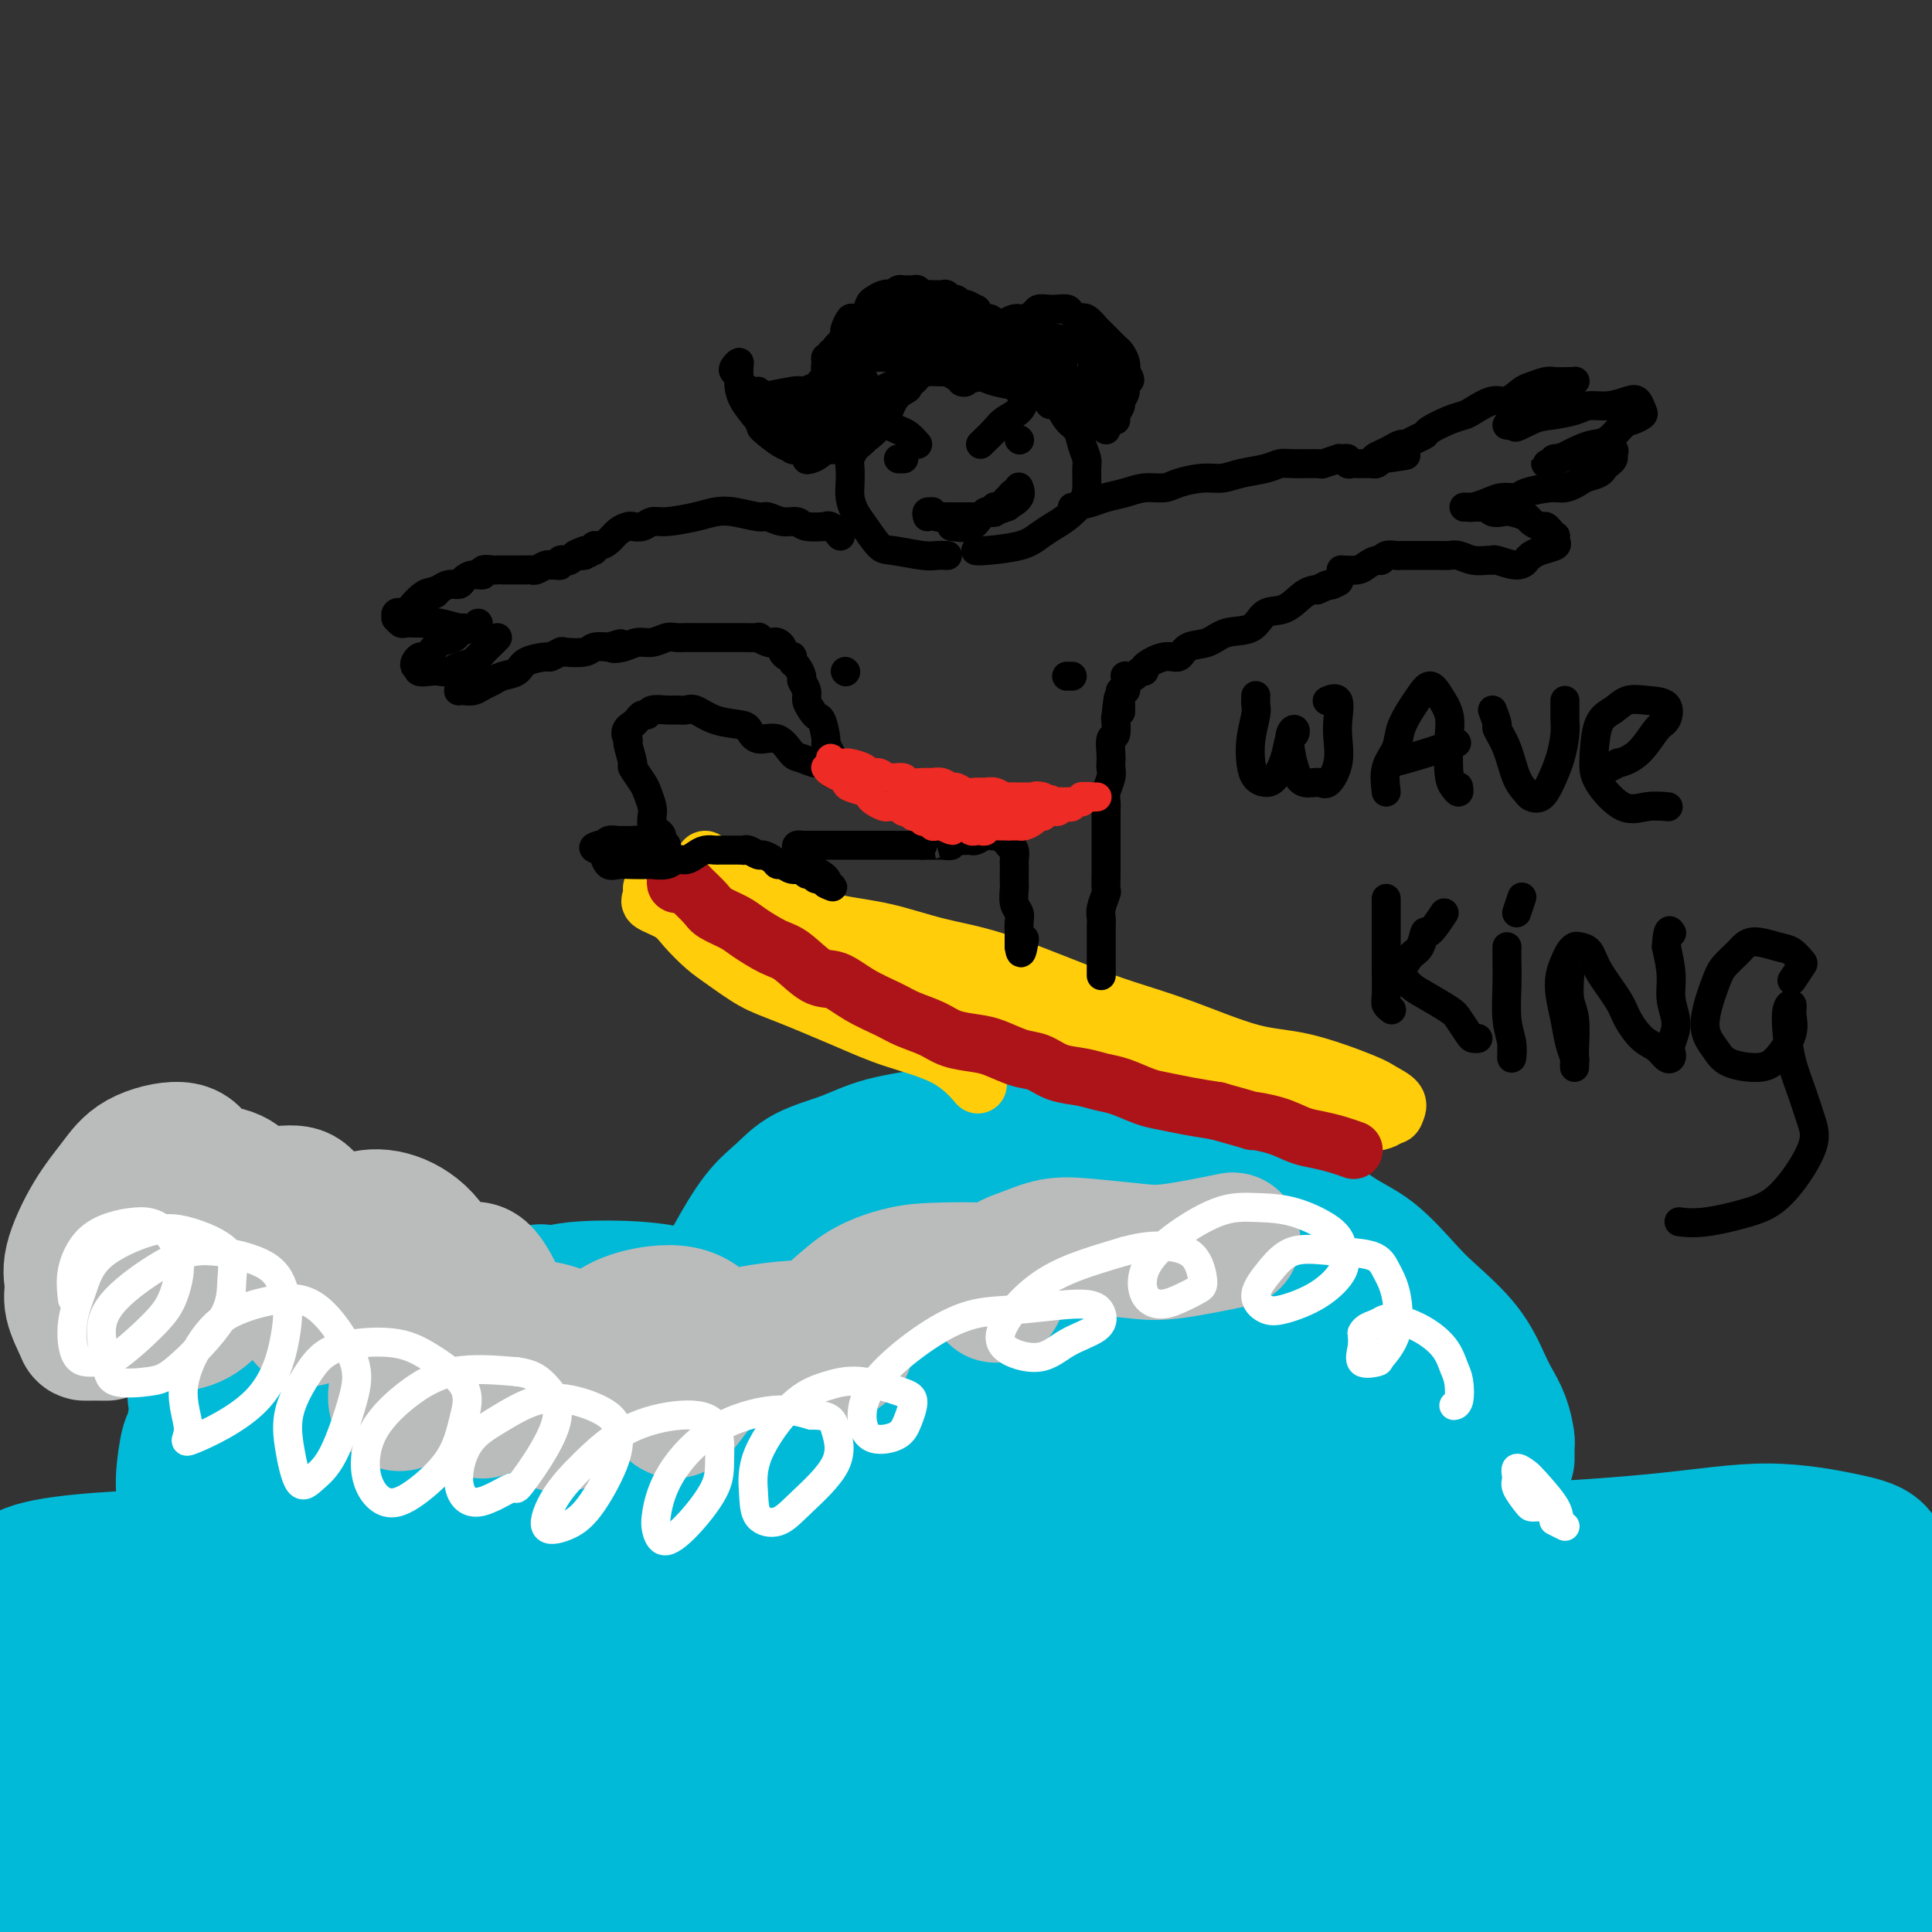 <svg viewBox='0 0 400 400' version='1.1' xmlns='http://www.w3.org/2000/svg' xmlns:xlink='http://www.w3.org/1999/xlink'><rect x="0" y="0" width="400" height="400" fill="#333333" stroke="none"/><g fill='none' stroke='#00BAD8' stroke-width='28' stroke-linecap='round' stroke-linejoin='round'><path d='M312,302c0.005,-0.737 0.009,-1.474 0,-2c-0.009,-0.526 -0.032,-0.840 0,-1c0.032,-0.160 0.119,-0.164 0,-1c-0.119,-0.836 -0.443,-2.502 -1,-4c-0.557,-1.498 -1.346,-2.827 -2,-4c-0.654,-1.173 -1.173,-2.190 -2,-4c-0.827,-1.810 -1.962,-4.412 -4,-7c-2.038,-2.588 -4.981,-5.163 -7,-7c-2.019,-1.837 -3.116,-2.937 -5,-5c-1.884,-2.063 -4.554,-5.088 -7,-7c-2.446,-1.912 -4.667,-2.710 -8,-5c-3.333,-2.290 -7.779,-6.070 -11,-8c-3.221,-1.930 -5.218,-2.008 -9,-3c-3.782,-0.992 -9.349,-2.897 -13,-4c-3.651,-1.103 -5.388,-1.403 -9,-2c-3.612,-0.597 -9.101,-1.489 -13,-2c-3.899,-0.511 -6.209,-0.639 -9,-1c-2.791,-0.361 -6.063,-0.954 -9,-1c-2.937,-0.046 -5.541,0.455 -9,1c-3.459,0.545 -7.775,1.135 -11,2c-3.225,0.865 -5.361,2.006 -8,3c-2.639,0.994 -5.782,1.841 -8,3c-2.218,1.159 -3.510,2.630 -5,4c-1.490,1.370 -3.177,2.640 -5,5c-1.823,2.360 -3.781,5.809 -5,8c-1.219,2.191 -1.698,3.123 -3,5c-1.302,1.877 -3.428,4.698 -5,7c-1.572,2.302 -2.592,4.086 -4,6c-1.408,1.914 -3.204,3.957 -5,6'/><path d='M135,284c-6.238,7.790 -5.835,6.763 -7,7c-1.165,0.237 -3.900,1.736 -6,3c-2.100,1.264 -3.566,2.293 -5,3c-1.434,0.707 -2.838,1.093 -5,2c-2.162,0.907 -5.084,2.335 -7,3c-1.916,0.665 -2.827,0.568 -5,1c-2.173,0.432 -5.607,1.395 -8,2c-2.393,0.605 -3.744,0.853 -5,1c-1.256,0.147 -2.418,0.193 -5,0c-2.582,-0.193 -6.585,-0.625 -9,-1c-2.415,-0.375 -3.242,-0.695 -5,-2c-1.758,-1.305 -4.446,-3.597 -6,-5c-1.554,-1.403 -1.972,-1.919 -3,-3c-1.028,-1.081 -2.666,-2.729 -4,-4c-1.334,-1.271 -2.365,-2.165 -3,-4c-0.635,-1.835 -0.874,-4.610 -1,-7c-0.126,-2.390 -0.139,-4.396 0,-6c0.139,-1.604 0.430,-2.806 1,-4c0.570,-1.194 1.418,-2.379 2,-3c0.582,-0.621 0.896,-0.676 1,-1c0.104,-0.324 -0.003,-0.915 0,-1c0.003,-0.085 0.114,0.338 0,1c-0.114,0.662 -0.455,1.563 -1,2c-0.545,0.437 -1.293,0.411 -2,1c-0.707,0.589 -1.372,1.795 -2,3c-0.628,1.205 -1.219,2.409 -2,3c-0.781,0.591 -1.751,0.567 -2,1c-0.249,0.433 0.222,1.322 0,2c-0.222,0.678 -1.137,1.144 -2,2c-0.863,0.856 -1.675,2.102 -2,3c-0.325,0.898 -0.162,1.449 0,2'/><path d='M42,285c-2.084,3.721 -1.295,4.024 -1,5c0.295,0.976 0.094,2.624 0,4c-0.094,1.376 -0.081,2.480 0,4c0.081,1.520 0.230,3.456 1,5c0.770,1.544 2.160,2.694 3,4c0.840,1.306 1.130,2.767 2,4c0.870,1.233 2.319,2.239 4,3c1.681,0.761 3.592,1.276 5,2c1.408,0.724 2.312,1.655 4,2c1.688,0.345 4.159,0.104 6,0c1.841,-0.104 3.053,-0.069 4,0c0.947,0.069 1.628,0.174 3,0c1.372,-0.174 3.434,-0.627 5,-1c1.566,-0.373 2.635,-0.666 4,-1c1.365,-0.334 3.026,-0.710 4,-1c0.974,-0.290 1.260,-0.493 2,-1c0.740,-0.507 1.933,-1.316 3,-2c1.067,-0.684 2.008,-1.243 3,-2c0.992,-0.757 2.035,-1.713 3,-2c0.965,-0.287 1.851,0.093 3,0c1.149,-0.093 2.560,-0.659 4,-1c1.440,-0.341 2.908,-0.456 4,-1c1.092,-0.544 1.808,-1.515 3,-2c1.192,-0.485 2.860,-0.483 4,-1c1.140,-0.517 1.754,-1.552 2,-2c0.246,-0.448 0.126,-0.307 0,0c-0.126,0.307 -0.258,0.781 -1,1c-0.742,0.219 -2.096,0.182 -3,1c-0.904,0.818 -1.359,2.489 -3,4c-1.641,1.511 -4.469,2.860 -7,4c-2.531,1.140 -4.766,2.070 -7,3'/><path d='M96,314c-4.306,2.209 -4.570,1.231 -7,2c-2.430,0.769 -7.026,3.283 -10,5c-2.974,1.717 -4.327,2.635 -6,4c-1.673,1.365 -3.668,3.177 -5,4c-1.332,0.823 -2.003,0.657 -2,1c0.003,0.343 0.678,1.196 1,2c0.322,0.804 0.289,1.560 2,2c1.711,0.440 5.164,0.564 8,0c2.836,-0.564 5.053,-1.816 9,-4c3.947,-2.184 9.622,-5.300 14,-8c4.378,-2.700 7.459,-4.985 12,-9c4.541,-4.015 10.541,-9.759 15,-14c4.459,-4.241 7.378,-6.978 10,-10c2.622,-3.022 4.947,-6.327 7,-9c2.053,-2.673 3.833,-4.714 5,-6c1.167,-1.286 1.721,-1.819 2,-2c0.279,-0.181 0.285,-0.011 -1,1c-1.285,1.011 -3.860,2.861 -6,5c-2.140,2.139 -3.846,4.565 -6,7c-2.154,2.435 -4.755,4.877 -8,9c-3.245,4.123 -7.133,9.927 -10,14c-2.867,4.073 -4.712,6.415 -6,9c-1.288,2.585 -2.018,5.415 -2,7c0.018,1.585 0.785,1.927 2,1c1.215,-0.927 2.879,-3.124 5,-5c2.121,-1.876 4.699,-3.432 9,-8c4.301,-4.568 10.327,-12.150 15,-18c4.673,-5.850 7.995,-9.970 11,-14c3.005,-4.030 5.694,-7.970 8,-11c2.306,-3.030 4.230,-5.152 5,-6c0.770,-0.848 0.385,-0.424 0,0'/><path d='M167,263c6.619,-8.421 -0.833,-0.972 -5,3c-4.167,3.972 -5.049,4.468 -7,7c-1.951,2.532 -4.972,7.102 -8,12c-3.028,4.898 -6.062,10.126 -9,16c-2.938,5.874 -5.779,12.394 -7,16c-1.221,3.606 -0.822,4.299 1,4c1.822,-0.299 5.068,-1.591 8,-4c2.932,-2.409 5.551,-5.935 9,-10c3.449,-4.065 7.727,-8.669 13,-16c5.273,-7.331 11.540,-17.389 16,-24c4.460,-6.611 7.113,-9.773 9,-13c1.887,-3.227 3.009,-6.517 3,-7c-0.009,-0.483 -1.147,1.840 -3,5c-1.853,3.160 -4.419,7.156 -7,11c-2.581,3.844 -5.177,7.536 -9,14c-3.823,6.464 -8.872,15.702 -12,22c-3.128,6.298 -4.335,9.658 -5,12c-0.665,2.342 -0.787,3.666 1,3c1.787,-0.666 5.483,-3.324 9,-6c3.517,-2.676 6.855,-5.371 11,-11c4.145,-5.629 9.096,-14.192 13,-21c3.904,-6.808 6.763,-11.861 9,-16c2.237,-4.139 3.854,-7.364 5,-9c1.146,-1.636 1.820,-1.683 1,-1c-0.820,0.683 -3.135,2.095 -6,6c-2.865,3.905 -6.280,10.302 -9,16c-2.720,5.698 -4.745,10.695 -7,16c-2.255,5.305 -4.738,10.917 -6,15c-1.262,4.083 -1.301,6.638 0,8c1.301,1.362 3.943,1.532 7,0c3.057,-1.532 6.528,-4.766 10,-8'/><path d='M192,303c3.804,-4.459 8.315,-11.605 12,-18c3.685,-6.395 6.543,-12.039 9,-17c2.457,-4.961 4.513,-9.239 6,-12c1.487,-2.761 2.405,-4.005 2,-3c-0.405,1.005 -2.134,4.260 -4,8c-1.866,3.740 -3.871,7.964 -6,12c-2.129,4.036 -4.384,7.882 -7,13c-2.616,5.118 -5.595,11.508 -7,15c-1.405,3.492 -1.238,4.088 0,4c1.238,-0.088 3.545,-0.859 6,-3c2.455,-2.141 5.059,-5.653 8,-10c2.941,-4.347 6.221,-9.528 9,-15c2.779,-5.472 5.057,-11.233 8,-17c2.943,-5.767 6.551,-11.539 8,-13c1.449,-1.461 0.738,1.389 -1,5c-1.738,3.611 -4.502,7.984 -7,13c-2.498,5.016 -4.730,10.677 -7,16c-2.270,5.323 -4.579,10.308 -6,15c-1.421,4.692 -1.955,9.091 -1,11c0.955,1.909 3.399,1.328 6,0c2.601,-1.328 5.360,-3.403 8,-6c2.640,-2.597 5.160,-5.714 8,-11c2.840,-5.286 6.000,-12.739 8,-18c2.000,-5.261 2.840,-8.328 3,-10c0.160,-1.672 -0.360,-1.948 -1,-1c-0.640,0.948 -1.402,3.118 -3,7c-1.598,3.882 -4.033,9.474 -6,14c-1.967,4.526 -3.465,7.986 -5,12c-1.535,4.014 -3.105,8.581 -3,11c0.105,2.419 1.887,2.691 4,2c2.113,-0.691 4.556,-2.346 7,-4'/><path d='M240,303c2.209,-2.063 4.230,-5.220 7,-9c2.770,-3.780 6.288,-8.181 9,-13c2.712,-4.819 4.619,-10.054 6,-13c1.381,-2.946 2.236,-3.603 2,-3c-0.236,0.603 -1.562,2.466 -3,5c-1.438,2.534 -2.990,5.739 -5,11c-2.010,5.261 -4.480,12.579 -6,18c-1.520,5.421 -2.090,8.947 -2,12c0.090,3.053 0.839,5.634 2,7c1.161,1.366 2.735,1.519 5,1c2.265,-0.519 5.222,-1.709 8,-5c2.778,-3.291 5.377,-8.681 7,-13c1.623,-4.319 2.271,-7.566 3,-11c0.729,-3.434 1.540,-7.055 2,-9c0.460,-1.945 0.569,-2.213 0,-1c-0.569,1.213 -1.816,3.906 -3,7c-1.184,3.094 -2.304,6.587 -3,10c-0.696,3.413 -0.966,6.744 -1,10c-0.034,3.256 0.168,6.436 1,8c0.832,1.564 2.293,1.510 4,1c1.707,-0.510 3.659,-1.478 6,-4c2.341,-2.522 5.072,-6.598 7,-10c1.928,-3.402 3.055,-6.131 4,-9c0.945,-2.869 1.710,-5.878 2,-7c0.290,-1.122 0.105,-0.357 0,1c-0.105,1.357 -0.130,3.306 -1,7c-0.870,3.694 -2.584,9.135 -3,13c-0.416,3.865 0.465,6.156 1,8c0.535,1.844 0.724,3.241 2,4c1.276,0.759 3.638,0.879 6,1'/><path d='M297,320c1.995,0.595 2.981,-0.418 4,-1c1.019,-0.582 2.071,-0.734 3,-3c0.929,-2.266 1.737,-6.647 2,-9c0.263,-2.353 -0.018,-2.677 0,-4c0.018,-1.323 0.336,-3.645 0,-6c-0.336,-2.355 -1.325,-4.742 -2,-7c-0.675,-2.258 -1.037,-4.385 -2,-6c-0.963,-1.615 -2.528,-2.718 -4,-4c-1.472,-1.282 -2.850,-2.744 -4,-4c-1.150,-1.256 -2.071,-2.306 -4,-4c-1.929,-1.694 -4.864,-4.032 -7,-6c-2.136,-1.968 -3.471,-3.566 -5,-5c-1.529,-1.434 -3.252,-2.705 -5,-4c-1.748,-1.295 -3.521,-2.614 -5,-4c-1.479,-1.386 -2.665,-2.839 -5,-4c-2.335,-1.161 -5.817,-2.031 -8,-3c-2.183,-0.969 -3.065,-2.036 -5,-3c-1.935,-0.964 -4.924,-1.825 -7,-2c-2.076,-0.175 -3.238,0.336 -6,0c-2.762,-0.336 -7.123,-1.518 -10,-2c-2.877,-0.482 -4.271,-0.263 -7,0c-2.729,0.263 -6.792,0.569 -10,1c-3.208,0.431 -5.562,0.988 -8,1c-2.438,0.012 -4.962,-0.522 -8,0c-3.038,0.522 -6.591,2.099 -9,3c-2.409,0.901 -3.674,1.127 -6,2c-2.326,0.873 -5.712,2.394 -8,4c-2.288,1.606 -3.479,3.296 -5,5c-1.521,1.704 -3.371,3.420 -5,5c-1.629,1.580 -3.037,3.023 -5,5c-1.963,1.977 -4.482,4.489 -7,7'/><path d='M149,272c-4.257,4.331 -3.898,4.157 -5,5c-1.102,0.843 -3.664,2.703 -6,5c-2.336,2.297 -4.445,5.032 -7,7c-2.555,1.968 -5.554,3.168 -8,4c-2.446,0.832 -4.338,1.297 -6,2c-1.662,0.703 -3.095,1.643 -5,2c-1.905,0.357 -4.284,0.131 -7,0c-2.716,-0.131 -5.769,-0.169 -8,0c-2.231,0.169 -3.640,0.543 -6,0c-2.360,-0.543 -5.673,-2.004 -8,-3c-2.327,-0.996 -3.669,-1.527 -5,-2c-1.331,-0.473 -2.651,-0.887 -4,-2c-1.349,-1.113 -2.725,-2.927 -4,-4c-1.275,-1.073 -2.447,-1.407 -3,-2c-0.553,-0.593 -0.488,-1.445 -1,-2c-0.512,-0.555 -1.601,-0.814 -2,-1c-0.399,-0.186 -0.106,-0.299 0,0c0.106,0.299 0.026,1.009 0,1c-0.026,-0.009 0.001,-0.738 0,-1c-0.001,-0.262 -0.029,-0.058 0,0c0.029,0.058 0.115,-0.031 0,0c-0.115,0.031 -0.432,0.182 -1,0c-0.568,-0.182 -1.388,-0.698 -2,-1c-0.612,-0.302 -1.015,-0.390 -2,-1c-0.985,-0.610 -2.553,-1.741 -4,-3c-1.447,-1.259 -2.774,-2.647 -4,-4c-1.226,-1.353 -2.350,-2.672 -3,-4c-0.650,-1.328 -0.825,-2.664 -1,-4'/><path d='M47,264c-1.310,-2.163 -0.586,-1.572 0,-2c0.586,-0.428 1.034,-1.875 2,-3c0.966,-1.125 2.450,-1.926 4,-3c1.550,-1.074 3.165,-2.419 5,-3c1.835,-0.581 3.888,-0.397 6,0c2.112,0.397 4.283,1.007 6,2c1.717,0.993 2.981,2.368 5,4c2.019,1.632 4.793,3.519 7,5c2.207,1.481 3.848,2.555 6,4c2.152,1.445 4.814,3.261 7,5c2.186,1.739 3.897,3.399 6,6c2.103,2.601 4.599,6.141 7,9c2.401,2.859 4.707,5.036 6,7c1.293,1.964 1.574,3.714 2,5c0.426,1.286 0.999,2.108 1,3c0.001,0.892 -0.569,1.853 -1,2c-0.431,0.147 -0.722,-0.520 -2,-2c-1.278,-1.480 -3.541,-3.772 -6,-6c-2.459,-2.228 -5.114,-4.391 -8,-7c-2.886,-2.609 -6.004,-5.662 -9,-8c-2.996,-2.338 -5.869,-3.960 -9,-6c-3.131,-2.040 -6.518,-4.497 -8,-6c-1.482,-1.503 -1.059,-2.051 -1,-3c0.059,-0.949 -0.246,-2.297 0,-3c0.246,-0.703 1.044,-0.759 3,-1c1.956,-0.241 5.071,-0.666 10,0c4.929,0.666 11.672,2.424 17,4c5.328,1.576 9.243,2.969 13,5c3.757,2.031 7.358,4.701 10,7c2.642,2.299 4.326,4.228 5,6c0.674,1.772 0.337,3.386 0,5'/><path d='M131,290c0.731,2.773 0.059,4.205 -1,5c-1.059,0.795 -2.503,0.954 -5,-1c-2.497,-1.954 -6.045,-6.019 -8,-8c-1.955,-1.981 -2.315,-1.877 -3,-5c-0.685,-3.123 -1.694,-9.472 -2,-12c-0.306,-2.528 0.091,-1.233 1,-1c0.909,0.233 2.329,-0.594 6,-1c3.671,-0.406 9.594,-0.391 14,0c4.406,0.391 7.294,1.158 10,2c2.706,0.842 5.231,1.759 7,4c1.769,2.241 2.784,5.806 3,8c0.216,2.194 -0.367,3.018 -1,4c-0.633,0.982 -1.315,2.122 -3,3c-1.685,0.878 -4.371,1.495 -6,2c-1.629,0.505 -2.201,0.899 -4,2c-1.799,1.101 -4.825,2.908 -7,4c-2.175,1.092 -3.500,1.468 -6,2c-2.500,0.532 -6.176,1.219 -9,2c-2.824,0.781 -4.796,1.657 -9,2c-4.204,0.343 -10.639,0.155 -15,0c-4.361,-0.155 -6.646,-0.275 -10,0c-3.354,0.275 -7.777,0.946 -11,1c-3.223,0.054 -5.247,-0.509 -7,-1c-1.753,-0.491 -3.236,-0.909 -5,-2c-1.764,-1.091 -3.809,-2.857 -5,-4c-1.191,-1.143 -1.526,-1.665 -2,-2c-0.474,-0.335 -1.086,-0.482 -2,-1c-0.914,-0.518 -2.132,-1.407 -3,-2c-0.868,-0.593 -1.388,-0.890 -2,-1c-0.612,-0.110 -1.318,-0.031 -2,0c-0.682,0.031 -1.341,0.016 -2,0'/><path d='M42,290c-3.511,-1.898 -0.787,-0.644 0,0c0.787,0.644 -0.362,0.677 -1,2c-0.638,1.323 -0.763,3.936 -1,5c-0.237,1.064 -0.584,0.580 -1,2c-0.416,1.420 -0.899,4.744 -1,7c-0.101,2.256 0.180,3.443 0,5c-0.180,1.557 -0.820,3.483 -1,5c-0.180,1.517 0.101,2.623 0,4c-0.101,1.377 -0.585,3.023 0,5c0.585,1.977 2.237,4.285 4,6c1.763,1.715 3.636,2.838 5,4c1.364,1.162 2.217,2.364 5,4c2.783,1.636 7.494,3.708 11,5c3.506,1.292 5.806,1.806 8,3c2.194,1.194 4.283,3.067 7,4c2.717,0.933 6.062,0.924 9,1c2.938,0.076 5.468,0.237 10,-1c4.532,-1.237 11.066,-3.871 19,-8c7.934,-4.129 17.267,-9.751 21,-12c3.733,-2.249 1.867,-1.124 0,0'/><path d='M277,322c1.911,-0.033 3.821,-0.067 5,0c1.179,0.067 1.626,0.233 4,0c2.374,-0.233 6.675,-0.866 11,-1c4.325,-0.134 8.676,0.229 17,0c8.324,-0.229 20.623,-1.051 30,-2c9.377,-0.949 15.831,-2.026 22,-2c6.169,0.026 12.052,1.156 16,2c3.948,0.844 5.962,1.401 7,3c1.038,1.599 1.102,4.241 -1,6c-2.102,1.759 -6.368,2.636 -10,3c-3.632,0.364 -6.628,0.215 -10,0c-3.372,-0.215 -7.120,-0.498 -11,-1c-3.880,-0.502 -7.892,-1.225 -15,-2c-7.108,-0.775 -17.313,-1.601 -26,-2c-8.687,-0.399 -15.857,-0.370 -23,0c-7.143,0.370 -14.261,1.082 -24,2c-9.739,0.918 -22.101,2.043 -31,3c-8.899,0.957 -14.335,1.746 -22,3c-7.665,1.254 -17.558,2.974 -24,4c-6.442,1.026 -9.435,1.358 -12,2c-2.565,0.642 -4.704,1.593 -6,2c-1.296,0.407 -1.749,0.271 0,0c1.749,-0.271 5.699,-0.675 14,-2c8.301,-1.325 20.954,-3.571 32,-5c11.046,-1.429 20.487,-2.041 30,-3c9.513,-0.959 19.100,-2.265 27,-3c7.900,-0.735 14.114,-0.899 20,-1c5.886,-0.101 11.444,-0.141 14,1c2.556,1.141 2.111,3.461 1,5c-1.111,1.539 -2.889,2.297 -8,4c-5.111,1.703 -13.556,4.352 -22,7'/><path d='M282,345c-9.519,2.484 -18.317,3.193 -26,4c-7.683,0.807 -14.251,1.710 -32,3c-17.749,1.290 -46.678,2.965 -62,4c-15.322,1.035 -17.037,1.430 -24,2c-6.963,0.570 -19.174,1.315 -30,2c-10.826,0.685 -20.266,1.310 -26,2c-5.734,0.690 -7.763,1.445 -9,1c-1.237,-0.445 -1.681,-2.088 0,-3c1.681,-0.912 5.487,-1.091 11,-2c5.513,-0.909 12.733,-2.547 20,-4c7.267,-1.453 14.582,-2.723 26,-4c11.418,-1.277 26.938,-2.563 38,-4c11.062,-1.437 17.664,-3.026 27,-4c9.336,-0.974 21.406,-1.333 29,-2c7.594,-0.667 10.711,-1.644 14,-2c3.289,-0.356 6.749,-0.093 8,0c1.251,0.093 0.293,0.014 -2,0c-2.293,-0.014 -5.920,0.036 -11,0c-5.080,-0.036 -11.612,-0.158 -19,0c-7.388,0.158 -15.633,0.594 -28,1c-12.367,0.406 -28.855,0.781 -46,2c-17.145,1.219 -34.947,3.283 -48,5c-13.053,1.717 -21.358,3.087 -29,5c-7.642,1.913 -14.620,4.367 -20,6c-5.380,1.633 -9.161,2.444 -10,3c-0.839,0.556 1.264,0.857 4,1c2.736,0.143 6.106,0.130 14,-1c7.894,-1.130 20.312,-3.375 31,-5c10.688,-1.625 19.647,-2.630 29,-4c9.353,-1.370 19.101,-3.106 32,-5c12.899,-1.894 28.950,-3.947 45,-6'/><path d='M188,340c29.268,-3.545 24.939,-2.407 32,-3c7.061,-0.593 25.512,-2.916 37,-4c11.488,-1.084 16.012,-0.930 21,-1c4.988,-0.070 10.440,-0.366 14,0c3.560,0.366 5.230,1.392 5,2c-0.230,0.608 -2.359,0.797 -6,1c-3.641,0.203 -8.794,0.420 -15,1c-6.206,0.580 -13.465,1.522 -25,2c-11.535,0.478 -27.348,0.492 -40,1c-12.652,0.508 -22.144,1.511 -37,2c-14.856,0.489 -35.075,0.465 -50,1c-14.925,0.535 -24.557,1.630 -34,2c-9.443,0.370 -18.696,0.016 -28,0c-9.304,-0.016 -18.659,0.307 -25,0c-6.341,-0.307 -9.666,-1.245 -13,-2c-3.334,-0.755 -6.676,-1.327 -9,-2c-2.324,-0.673 -3.632,-1.449 -4,-2c-0.368,-0.551 0.202,-0.879 0,-1c-0.202,-0.121 -1.176,-0.034 1,0c2.176,0.034 7.502,0.016 12,0c4.498,-0.016 8.169,-0.030 15,0c6.831,0.030 16.823,0.103 25,0c8.177,-0.103 14.540,-0.381 21,-1c6.460,-0.619 13.019,-1.580 19,-2c5.981,-0.420 11.385,-0.300 18,-1c6.615,-0.700 14.442,-2.219 20,-3c5.558,-0.781 8.849,-0.822 11,-1c2.151,-0.178 3.164,-0.491 3,0c-0.164,0.491 -1.506,1.786 -6,3c-4.494,1.214 -12.141,2.347 -19,3c-6.859,0.653 -12.929,0.827 -19,1'/><path d='M112,336c-10.734,1.118 -15.567,0.411 -22,0c-6.433,-0.411 -14.464,-0.528 -24,-1c-9.536,-0.472 -20.575,-1.299 -30,-2c-9.425,-0.701 -17.236,-1.277 -22,-2c-4.764,-0.723 -6.480,-1.594 -8,-2c-1.520,-0.406 -2.843,-0.347 -3,-1c-0.157,-0.653 0.852,-2.018 4,-3c3.148,-0.982 8.437,-1.582 14,-2c5.563,-0.418 11.402,-0.655 18,-1c6.598,-0.345 13.957,-0.797 22,-1c8.043,-0.203 16.772,-0.156 25,0c8.228,0.156 15.956,0.422 27,1c11.044,0.578 25.405,1.469 35,2c9.595,0.531 14.425,0.703 24,1c9.575,0.297 23.895,0.717 34,1c10.105,0.283 15.996,0.427 26,0c10.004,-0.427 24.122,-1.425 34,-2c9.878,-0.575 15.517,-0.728 24,-1c8.483,-0.272 19.812,-0.663 27,-1c7.188,-0.337 10.236,-0.621 14,-1c3.764,-0.379 8.245,-0.853 11,-1c2.755,-0.147 3.785,0.034 3,0c-0.785,-0.034 -3.384,-0.284 -7,0c-3.616,0.284 -8.250,1.101 -16,2c-7.750,0.899 -18.615,1.881 -28,3c-9.385,1.119 -17.288,2.375 -25,3c-7.712,0.625 -15.232,0.621 -27,1c-11.768,0.379 -27.783,1.143 -41,2c-13.217,0.857 -23.635,1.808 -34,3c-10.365,1.192 -20.676,2.626 -33,4c-12.324,1.374 -26.662,2.687 -41,4'/><path d='M93,342c-44.246,3.934 -28.862,2.771 -28,3c0.862,0.229 -12.799,1.852 -23,3c-10.201,1.148 -16.941,1.821 -22,2c-5.059,0.179 -8.435,-0.136 -11,0c-2.565,0.136 -4.317,0.723 -4,1c0.317,0.277 2.703,0.244 6,0c3.297,-0.244 7.505,-0.698 12,-1c4.495,-0.302 9.276,-0.451 19,-1c9.724,-0.549 24.392,-1.499 37,-2c12.608,-0.501 23.155,-0.554 34,-1c10.845,-0.446 21.988,-1.285 38,-2c16.012,-0.715 36.893,-1.304 52,-2c15.107,-0.696 24.440,-1.498 39,-2c14.560,-0.502 34.346,-0.705 48,-1c13.654,-0.295 21.177,-0.682 32,0c10.823,0.682 24.946,2.431 34,3c9.054,0.569 13.040,-0.044 17,0c3.960,0.044 7.895,0.744 11,1c3.105,0.256 5.382,0.070 5,0c-0.382,-0.070 -3.423,-0.022 -7,0c-3.577,0.022 -7.692,0.018 -18,0c-10.308,-0.018 -26.810,-0.051 -41,0c-14.190,0.051 -26.066,0.186 -40,0c-13.934,-0.186 -29.924,-0.693 -45,-1c-15.076,-0.307 -29.236,-0.415 -48,0c-18.764,0.415 -42.130,1.354 -64,3c-21.870,1.646 -42.243,3.998 -57,6c-14.757,2.002 -23.896,3.654 -33,5c-9.104,1.346 -18.173,2.384 -25,3c-6.827,0.616 -11.414,0.808 -16,1'/><path d='M-5,360c-21.978,2.512 -11.422,1.293 -9,1c2.422,-0.293 -3.289,0.340 3,0c6.289,-0.340 24.579,-1.652 32,-2c7.421,-0.348 3.972,0.268 8,0c4.028,-0.268 15.533,-1.421 30,-2c14.467,-0.579 31.897,-0.586 47,-1c15.103,-0.414 27.880,-1.236 42,-2c14.120,-0.764 29.584,-1.470 44,-2c14.416,-0.530 27.783,-0.882 45,-1c17.217,-0.118 38.282,-0.001 58,0c19.718,0.001 38.089,-0.115 52,0c13.911,0.115 23.362,0.461 32,1c8.638,0.539 16.461,1.273 23,2c6.539,0.727 11.793,1.449 16,2c4.207,0.551 7.369,0.932 9,1c1.631,0.068 1.733,-0.177 -1,0c-2.733,0.177 -8.302,0.777 -15,1c-6.698,0.223 -14.526,0.071 -23,0c-8.474,-0.071 -17.593,-0.060 -33,0c-15.407,0.060 -37.102,0.171 -55,0c-17.898,-0.171 -31.998,-0.623 -48,-1c-16.002,-0.377 -33.906,-0.679 -50,-1c-16.094,-0.321 -30.380,-0.662 -50,0c-19.620,0.662 -44.575,2.328 -62,3c-17.425,0.672 -27.319,0.352 -41,1c-13.681,0.648 -31.148,2.266 -43,3c-11.852,0.734 -18.087,0.583 -24,1c-5.913,0.417 -11.502,1.400 -16,2c-4.498,0.600 -7.903,0.815 -9,1c-1.097,0.185 0.115,0.338 5,0c4.885,-0.338 13.442,-1.169 22,-2'/><path d='M-16,365c8.482,-0.432 16.186,-0.512 26,-1c9.814,-0.488 21.738,-1.385 33,-2c11.262,-0.615 21.862,-0.950 39,-1c17.138,-0.050 40.813,0.185 58,0c17.187,-0.185 27.885,-0.789 46,-1c18.115,-0.211 43.645,-0.030 63,0c19.355,0.030 32.534,-0.091 46,0c13.466,0.091 27.217,0.395 44,1c16.783,0.605 36.597,1.511 51,2c14.403,0.489 23.395,0.562 32,1c8.605,0.438 16.821,1.242 25,2c8.179,0.758 16.319,1.471 21,2c4.681,0.529 5.902,0.873 5,1c-0.902,0.127 -3.928,0.038 -8,0c-4.072,-0.038 -9.192,-0.024 -16,0c-6.808,0.024 -15.306,0.059 -25,0c-9.694,-0.059 -20.584,-0.212 -36,0c-15.416,0.212 -35.358,0.789 -57,1c-21.642,0.211 -44.983,0.056 -64,0c-19.017,-0.056 -33.709,-0.012 -50,0c-16.291,0.012 -34.179,-0.009 -50,0c-15.821,0.009 -29.574,0.049 -48,0c-18.426,-0.049 -41.523,-0.188 -59,0c-17.477,0.188 -29.332,0.704 -40,1c-10.668,0.296 -20.148,0.372 -32,1c-11.852,0.628 -26.077,1.807 -35,3c-8.923,1.193 -12.543,2.400 -16,3c-3.457,0.600 -6.751,0.594 -8,1c-1.249,0.406 -0.452,1.225 2,2c2.452,0.775 6.558,1.507 12,2c5.442,0.493 12.221,0.746 19,1'/><path d='M-38,384c11.665,0.999 24.327,0.997 35,1c10.673,0.003 19.357,0.011 34,0c14.643,-0.011 35.245,-0.041 51,0c15.755,0.041 26.661,0.155 40,0c13.339,-0.155 29.110,-0.577 43,-1c13.890,-0.423 25.899,-0.845 42,-1c16.101,-0.155 36.294,-0.042 56,0c19.706,0.042 38.925,0.014 54,0c15.075,-0.014 26.007,-0.015 38,0c11.993,0.015 25.046,0.046 36,0c10.954,-0.046 19.808,-0.170 31,0c11.192,0.170 24.722,0.634 34,1c9.278,0.366 14.305,0.635 19,1c4.695,0.365 9.059,0.827 12,1c2.941,0.173 4.459,0.058 5,0c0.541,-0.058 0.104,-0.057 -4,0c-4.104,0.057 -11.877,0.172 -19,1c-7.123,0.828 -13.597,2.369 -22,3c-8.403,0.631 -18.737,0.351 -29,1c-10.263,0.649 -20.455,2.227 -35,3c-14.545,0.773 -33.441,0.742 -53,1c-19.559,0.258 -39.780,0.805 -56,1c-16.220,0.195 -28.437,0.037 -42,0c-13.563,-0.037 -28.470,0.045 -42,0c-13.530,-0.045 -25.682,-0.217 -42,0c-16.318,0.217 -36.800,0.824 -52,1c-15.200,0.176 -25.117,-0.080 -35,0c-9.883,0.080 -19.731,0.496 -31,1c-11.269,0.504 -23.957,1.097 -33,2c-9.043,0.903 -14.441,2.115 -19,3c-4.559,0.885 -8.280,1.442 -12,2'/><path d='M-34,405c-10.677,1.249 -5.369,0.870 -4,1c1.369,0.130 -1.199,0.767 6,1c7.199,0.233 24.167,0.062 31,0c6.833,-0.062 3.532,-0.016 7,0c3.468,0.016 13.704,0.003 27,0c13.296,-0.003 29.651,0.003 44,0c14.349,-0.003 26.692,-0.015 39,0c12.308,0.015 24.580,0.056 40,0c15.420,-0.056 33.989,-0.211 54,0c20.011,0.211 41.465,0.788 52,1c10.535,0.212 10.153,0.061 10,0c-0.153,-0.061 -0.076,-0.030 0,0'/></g>
<g fill='none' stroke='#BABBBB' stroke-width='28' stroke-linecap='round' stroke-linejoin='round'><path d='M22,276c-1.640,-0.013 -3.279,-0.025 -4,0c-0.721,0.025 -0.522,0.088 -1,-1c-0.478,-1.088 -1.633,-3.325 -2,-5c-0.367,-1.675 0.053,-2.787 0,-4c-0.053,-1.213 -0.580,-2.527 0,-5c0.580,-2.473 2.267,-6.107 4,-9c1.733,-2.893 3.514,-5.047 5,-7c1.486,-1.953 2.678,-3.707 5,-5c2.322,-1.293 5.774,-2.125 8,-2c2.226,0.125 3.227,1.206 4,3c0.773,1.794 1.318,4.300 1,8c-0.318,3.700 -1.500,8.595 -3,12c-1.500,3.405 -3.319,5.319 -5,7c-1.681,1.681 -3.223,3.130 -5,4c-1.777,0.870 -3.788,1.160 -5,1c-1.212,-0.160 -1.625,-0.771 -2,-2c-0.375,-1.229 -0.713,-3.077 0,-6c0.713,-2.923 2.478,-6.920 4,-10c1.522,-3.080 2.803,-5.243 5,-7c2.197,-1.757 5.310,-3.110 8,-4c2.690,-0.890 4.955,-1.318 7,-1c2.045,0.318 3.869,1.381 5,3c1.131,1.619 1.570,3.792 1,7c-0.570,3.208 -2.147,7.451 -4,11c-1.853,3.549 -3.981,6.405 -6,8c-2.019,1.595 -3.928,1.929 -5,2c-1.072,0.071 -1.306,-0.123 -1,-2c0.306,-1.877 1.153,-5.439 2,-9'/><path d='M38,263c1.222,-3.185 3.778,-5.647 6,-8c2.222,-2.353 4.110,-4.595 7,-6c2.890,-1.405 6.783,-1.971 9,-2c2.217,-0.029 2.759,0.479 4,2c1.241,1.521 3.180,4.054 4,7c0.820,2.946 0.522,6.306 0,9c-0.522,2.694 -1.267,4.724 -2,6c-0.733,1.276 -1.454,1.800 -2,2c-0.546,0.200 -0.918,0.076 -1,-1c-0.082,-1.076 0.125,-3.105 1,-6c0.875,-2.895 2.417,-6.654 4,-9c1.583,-2.346 3.208,-3.277 5,-4c1.792,-0.723 3.753,-1.238 6,-1c2.247,0.238 4.780,1.229 7,3c2.220,1.771 4.128,4.322 5,8c0.872,3.678 0.709,8.482 0,12c-0.709,3.518 -1.965,5.749 -3,8c-1.035,2.251 -1.848,4.523 -3,6c-1.152,1.477 -2.643,2.160 -3,1c-0.357,-1.160 0.421,-4.161 1,-7c0.579,-2.839 0.961,-5.515 2,-8c1.039,-2.485 2.735,-4.777 5,-7c2.265,-2.223 5.099,-4.375 7,-5c1.901,-0.625 2.870,0.277 4,2c1.130,1.723 2.423,4.267 3,7c0.577,2.733 0.439,5.655 0,8c-0.439,2.345 -1.178,4.112 -2,6c-0.822,1.888 -1.725,3.898 -2,5c-0.275,1.102 0.080,1.297 0,1c-0.080,-0.297 -0.594,-1.085 0,-3c0.594,-1.915 2.297,-4.958 4,-8'/><path d='M104,281c1.373,-2.596 2.806,-4.087 4,-5c1.194,-0.913 2.148,-1.249 4,-1c1.852,0.249 4.601,1.082 6,2c1.399,0.918 1.448,1.920 2,3c0.552,1.080 1.608,2.237 2,4c0.392,1.763 0.121,4.133 -1,6c-1.121,1.867 -3.091,3.231 -4,4c-0.909,0.769 -0.755,0.943 -1,1c-0.245,0.057 -0.889,-0.002 -1,-2c-0.111,-1.998 0.309,-5.936 2,-9c1.691,-3.064 4.652,-5.255 7,-7c2.348,-1.745 4.085,-3.044 7,-4c2.915,-0.956 7.010,-1.567 10,-1c2.990,0.567 4.875,2.314 6,4c1.125,1.686 1.490,3.312 1,5c-0.490,1.688 -1.834,3.439 -3,5c-1.166,1.561 -2.154,2.930 -3,4c-0.846,1.070 -1.549,1.839 -2,2c-0.451,0.161 -0.650,-0.286 0,-2c0.650,-1.714 2.147,-4.694 4,-7c1.853,-2.306 4.061,-3.937 6,-5c1.939,-1.063 3.608,-1.557 6,-2c2.392,-0.443 5.507,-0.834 8,-1c2.493,-0.166 4.364,-0.107 6,0c1.636,0.107 3.036,0.261 4,1c0.964,0.739 1.491,2.064 1,3c-0.491,0.936 -2.002,1.483 -3,2c-0.998,0.517 -1.484,1.005 -2,1c-0.516,-0.005 -1.062,-0.501 -1,-2c0.062,-1.499 0.732,-4.000 2,-6c1.268,-2.000 3.134,-3.500 5,-5'/><path d='M176,269c2.997,-2.777 6.990,-4.218 10,-5c3.010,-0.782 5.037,-0.905 8,-1c2.963,-0.095 6.860,-0.161 9,0c2.140,0.161 2.521,0.549 3,1c0.479,0.451 1.057,0.965 1,2c-0.057,1.035 -0.747,2.592 -1,2c-0.253,-0.592 -0.067,-3.332 1,-5c1.067,-1.668 3.016,-2.263 5,-3c1.984,-0.737 4.005,-1.616 6,-2c1.995,-0.384 3.966,-0.271 7,0c3.034,0.271 7.133,0.702 10,1c2.867,0.298 4.503,0.465 8,0c3.497,-0.465 8.856,-1.561 11,-2c2.144,-0.439 1.072,-0.219 0,0'/></g>
<g fill='none' stroke='#FFCD0A' stroke-width='12' stroke-linecap='round' stroke-linejoin='round'><path d='M151,195c0.352,-0.094 0.704,-0.189 1,0c0.296,0.189 0.535,0.660 1,1c0.465,0.340 1.156,0.547 2,1c0.844,0.453 1.839,1.150 3,2c1.161,0.850 2.486,1.852 5,3c2.514,1.148 6.216,2.443 9,4c2.784,1.557 4.650,3.375 8,5c3.350,1.625 8.183,3.058 12,4c3.817,0.942 6.617,1.392 10,2c3.383,0.608 7.348,1.372 13,2c5.652,0.628 12.991,1.118 19,2c6.009,0.882 10.688,2.156 15,3c4.312,0.844 8.256,1.258 12,2c3.744,0.742 7.287,1.813 11,3c3.713,1.187 7.597,2.489 10,3c2.403,0.511 3.324,0.230 4,0c0.676,-0.230 1.105,-0.408 1,-1c-0.105,-0.592 -0.744,-1.598 -1,-2c-0.256,-0.402 -0.128,-0.201 0,0'/><path d='M155,185c1.584,0.277 3.168,0.553 4,1c0.832,0.447 0.912,1.064 3,2c2.088,0.936 6.183,2.189 10,3c3.817,0.811 7.356,1.178 11,2c3.644,0.822 7.395,2.097 11,3c3.605,0.903 7.066,1.433 12,3c4.934,1.567 11.341,4.171 16,6c4.659,1.829 7.570,2.882 11,4c3.430,1.118 7.379,2.302 12,4c4.621,1.698 9.915,3.911 14,5c4.085,1.089 6.962,1.055 11,2c4.038,0.945 9.238,2.870 12,4c2.762,1.130 3.084,1.464 4,2c0.916,0.536 2.424,1.275 3,2c0.576,0.725 0.219,1.435 0,2c-0.219,0.565 -0.301,0.986 -1,1c-0.699,0.014 -2.015,-0.379 -3,-1c-0.985,-0.621 -1.640,-1.471 -3,-2c-1.360,-0.529 -3.426,-0.738 -5,-1c-1.574,-0.262 -2.655,-0.578 -5,-1c-2.345,-0.422 -5.955,-0.950 -9,-2c-3.045,-1.050 -5.525,-2.624 -9,-4c-3.475,-1.376 -7.946,-2.556 -12,-4c-4.054,-1.444 -7.692,-3.153 -13,-5c-5.308,-1.847 -12.287,-3.832 -19,-5c-6.713,-1.168 -13.160,-1.519 -18,-2c-4.840,-0.481 -8.072,-1.091 -11,-2c-2.928,-0.909 -5.551,-2.117 -8,-3c-2.449,-0.883 -4.725,-1.442 -7,-2'/><path d='M166,197c-10.604,-2.792 -5.616,-2.773 -4,-3c1.616,-0.227 -0.142,-0.699 0,-1c0.142,-0.301 2.183,-0.431 3,0c0.817,0.431 0.410,1.424 1,2c0.590,0.576 2.179,0.734 5,2c2.821,1.266 6.876,3.638 10,5c3.124,1.362 5.319,1.714 9,3c3.681,1.286 8.848,3.506 13,5c4.152,1.494 7.288,2.260 10,3c2.712,0.740 5.000,1.452 8,2c3.000,0.548 6.712,0.931 9,1c2.288,0.069 3.154,-0.176 4,0c0.846,0.176 1.673,0.771 2,1c0.327,0.229 0.153,0.090 -1,0c-1.153,-0.090 -3.286,-0.132 -5,0c-1.714,0.132 -3.008,0.439 -5,0c-1.992,-0.439 -4.683,-1.623 -7,-2c-2.317,-0.377 -4.259,0.053 -6,0c-1.741,-0.053 -3.281,-0.591 -6,-1c-2.719,-0.409 -6.619,-0.691 -9,-1c-2.381,-0.309 -3.245,-0.646 -5,-1c-1.755,-0.354 -4.403,-0.724 -6,-1c-1.597,-0.276 -2.145,-0.458 -3,-1c-0.855,-0.542 -2.017,-1.445 -3,-2c-0.983,-0.555 -1.787,-0.764 -3,-1c-1.213,-0.236 -2.833,-0.500 -4,-1c-1.167,-0.500 -1.879,-1.236 -3,-2c-1.121,-0.764 -2.651,-1.555 -4,-2c-1.349,-0.445 -2.517,-0.543 -3,-1c-0.483,-0.457 -0.281,-1.273 -1,-2c-0.719,-0.727 -2.360,-1.363 -4,-2'/><path d='M158,197c-4.483,-2.556 -1.691,-1.945 -1,-2c0.691,-0.055 -0.717,-0.777 -2,-2c-1.283,-1.223 -2.439,-2.947 -3,-4c-0.561,-1.053 -0.528,-1.435 -1,-2c-0.472,-0.565 -1.451,-1.314 -2,-2c-0.549,-0.686 -0.669,-1.311 -1,-2c-0.331,-0.689 -0.873,-1.443 -1,-2c-0.127,-0.557 0.160,-0.918 0,-1c-0.160,-0.082 -0.768,0.113 -1,0c-0.232,-0.113 -0.088,-0.536 0,-1c0.088,-0.464 0.121,-0.969 0,-1c-0.121,-0.031 -0.395,0.410 0,1c0.395,0.590 1.458,1.327 2,2c0.542,0.673 0.562,1.283 1,2c0.438,0.717 1.295,1.543 2,2c0.705,0.457 1.257,0.545 2,1c0.743,0.455 1.677,1.276 3,2c1.323,0.724 3.036,1.352 5,2c1.964,0.648 4.178,1.318 6,2c1.822,0.682 3.252,1.377 5,2c1.748,0.623 3.814,1.175 6,2c2.186,0.825 4.493,1.922 6,3c1.507,1.078 2.213,2.136 3,3c0.787,0.864 1.653,1.532 2,2c0.347,0.468 0.173,0.734 0,1'/><path d='M189,205c0.627,0.951 -0.306,0.330 -1,0c-0.694,-0.330 -1.150,-0.369 -3,-1c-1.850,-0.631 -5.093,-1.856 -7,-3c-1.907,-1.144 -2.479,-2.208 -4,-3c-1.521,-0.792 -3.992,-1.312 -7,-3c-3.008,-1.688 -6.552,-4.543 -9,-6c-2.448,-1.457 -3.801,-1.515 -6,-2c-2.199,-0.485 -5.244,-1.398 -7,-2c-1.756,-0.602 -2.222,-0.894 -3,-1c-0.778,-0.106 -1.869,-0.025 -3,0c-1.131,0.025 -2.302,-0.004 -3,0c-0.698,0.004 -0.923,0.042 -1,0c-0.077,-0.042 -0.008,-0.163 0,0c0.008,0.163 -0.046,0.612 0,1c0.046,0.388 0.193,0.716 0,1c-0.193,0.284 -0.725,0.525 0,1c0.725,0.475 2.706,1.184 4,2c1.294,0.816 1.900,1.739 3,3c1.100,1.261 2.693,2.861 4,4c1.307,1.139 2.329,1.816 4,3c1.671,1.184 3.992,2.873 6,4c2.008,1.127 3.702,1.690 7,3c3.298,1.310 8.202,3.368 12,5c3.798,1.632 6.492,2.840 10,4c3.508,1.160 7.829,2.274 11,4c3.171,1.726 5.192,4.065 6,5c0.808,0.935 0.404,0.468 0,0'/></g>
<g fill='none' stroke='#AD1419' stroke-width='12' stroke-linecap='round' stroke-linejoin='round'><path d='M140,182c-0.085,0.420 -0.170,0.840 0,1c0.170,0.160 0.596,0.059 1,0c0.404,-0.059 0.787,-0.076 1,0c0.213,0.076 0.257,0.246 1,1c0.743,0.754 2.187,2.093 3,3c0.813,0.907 0.995,1.381 2,2c1.005,0.619 2.831,1.382 4,2c1.169,0.618 1.680,1.092 3,2c1.320,0.908 3.449,2.252 5,3c1.551,0.748 2.522,0.900 4,2c1.478,1.100 3.461,3.148 5,4c1.539,0.852 2.635,0.507 4,1c1.365,0.493 3.000,1.823 5,3c2.000,1.177 4.366,2.199 6,3c1.634,0.801 2.536,1.379 4,2c1.464,0.621 3.490,1.284 5,2c1.510,0.716 2.504,1.486 4,2c1.496,0.514 3.494,0.771 5,1c1.506,0.229 2.521,0.428 4,1c1.479,0.572 3.424,1.515 5,2c1.576,0.485 2.783,0.510 4,1c1.217,0.490 2.443,1.444 4,2c1.557,0.556 3.444,0.712 5,1c1.556,0.288 2.781,0.707 4,1c1.219,0.293 2.432,0.460 4,1c1.568,0.540 3.493,1.454 5,2c1.507,0.546 2.598,0.724 4,1c1.402,0.276 3.115,0.650 5,1c1.885,0.350 3.943,0.675 6,1'/><path d='M252,230c9.858,2.742 7.004,2.096 7,2c-0.004,-0.096 2.844,0.356 5,1c2.156,0.644 3.622,1.479 5,2c1.378,0.521 2.668,0.727 4,1c1.332,0.273 2.705,0.612 4,1c1.295,0.388 2.513,0.825 3,1c0.487,0.175 0.244,0.087 0,0'/></g>
<g fill='none' stroke='#000000' stroke-width='6' stroke-linecap='round' stroke-linejoin='round'><path d='M180,88c-0.447,0.758 -0.894,1.516 -1,2c-0.106,0.484 0.129,0.695 0,1c-0.129,0.305 -0.623,0.703 -1,1c-0.377,0.297 -0.638,0.491 -1,1c-0.362,0.509 -0.827,1.333 -1,2c-0.173,0.667 -0.056,1.177 0,2c0.056,0.823 0.049,1.958 0,3c-0.049,1.042 -0.140,1.991 0,3c0.140,1.009 0.513,2.078 1,3c0.487,0.922 1.089,1.697 2,3c0.911,1.303 2.132,3.134 3,4c0.868,0.866 1.382,0.768 3,1c1.618,0.232 4.341,0.794 6,1c1.659,0.206 2.254,0.055 3,0c0.746,-0.055 1.642,-0.016 2,0c0.358,0.016 0.179,0.008 0,0'/><path d='M184,81c1.180,-0.303 2.359,-0.607 3,-1c0.641,-0.393 0.742,-0.876 1,-1c0.258,-0.124 0.673,0.109 1,0c0.327,-0.109 0.566,-0.561 1,-1c0.434,-0.439 1.064,-0.864 2,-1c0.936,-0.136 2.177,0.019 3,0c0.823,-0.019 1.228,-0.212 2,0c0.772,0.212 1.910,0.829 3,1c1.090,0.171 2.130,-0.105 3,0c0.870,0.105 1.570,0.589 3,1c1.430,0.411 3.590,0.747 5,1c1.410,0.253 2.069,0.423 3,1c0.931,0.577 2.133,1.561 3,2c0.867,0.439 1.399,0.334 2,1c0.601,0.666 1.271,2.102 2,3c0.729,0.898 1.516,1.259 2,2c0.484,0.741 0.664,1.864 1,3c0.336,1.136 0.827,2.286 1,3c0.173,0.714 0.027,0.992 0,2c-0.027,1.008 0.064,2.745 0,4c-0.064,1.255 -0.285,2.027 -1,3c-0.715,0.973 -1.925,2.145 -3,3c-1.075,0.855 -2.015,1.392 -3,2c-0.985,0.608 -2.015,1.287 -3,2c-0.985,0.713 -1.924,1.459 -4,2c-2.076,0.541 -5.290,0.876 -7,1c-1.710,0.124 -1.917,0.035 -2,0c-0.083,-0.035 -0.041,-0.018 0,0'/><path d='M198,78c-1.325,-0.734 -2.651,-1.468 -3,-2c-0.349,-0.532 0.278,-0.860 0,-1c-0.278,-0.140 -1.463,-0.090 -2,0c-0.537,0.090 -0.427,0.220 -1,0c-0.573,-0.220 -1.828,-0.790 -3,-1c-1.172,-0.210 -2.261,-0.059 -3,0c-0.739,0.059 -1.127,0.028 -2,0c-0.873,-0.028 -2.232,-0.053 -3,0c-0.768,0.053 -0.945,0.182 -2,1c-1.055,0.818 -2.990,2.323 -4,3c-1.010,0.677 -1.097,0.524 -2,1c-0.903,0.476 -2.621,1.579 -4,2c-1.379,0.421 -2.418,0.159 -3,0c-0.582,-0.159 -0.706,-0.213 -2,0c-1.294,0.213 -3.757,0.695 -5,1c-1.243,0.305 -1.265,0.432 -2,0c-0.735,-0.432 -2.184,-1.425 -3,-2c-0.816,-0.575 -0.999,-0.733 -1,-1c-0.001,-0.267 0.182,-0.644 0,-1c-0.182,-0.356 -0.728,-0.692 -1,-1c-0.272,-0.308 -0.269,-0.589 0,-1c0.269,-0.411 0.806,-0.953 1,-1c0.194,-0.047 0.047,0.402 0,1c-0.047,0.598 0.008,1.346 0,2c-0.008,0.654 -0.079,1.215 0,2c0.079,0.785 0.308,1.796 1,3c0.692,1.204 1.846,2.602 3,4'/><path d='M157,87c0.808,1.835 0.329,1.421 1,2c0.671,0.579 2.493,2.151 4,3c1.507,0.849 2.701,0.976 4,1c1.299,0.024 2.704,-0.056 4,0c1.296,0.056 2.483,0.246 4,0c1.517,-0.246 3.364,-0.930 5,-2c1.636,-1.070 3.059,-2.527 4,-4c0.941,-1.473 1.398,-2.963 2,-4c0.602,-1.037 1.350,-1.622 2,-2c0.650,-0.378 1.202,-0.547 1,-1c-0.202,-0.453 -1.159,-1.188 -2,-1c-0.841,0.188 -1.565,1.300 -2,2c-0.435,0.700 -0.580,0.990 -2,2c-1.420,1.010 -4.115,2.740 -6,4c-1.885,1.260 -2.958,2.048 -4,3c-1.042,0.952 -2.052,2.067 -3,3c-0.948,0.933 -1.835,1.682 -2,2c-0.165,0.318 0.392,0.203 1,0c0.608,-0.203 1.266,-0.496 3,-2c1.734,-1.504 4.544,-4.220 7,-6c2.456,-1.780 4.560,-2.625 6,-4c1.440,-1.375 2.217,-3.279 3,-4c0.783,-0.721 1.573,-0.257 1,0c-0.573,0.257 -2.508,0.307 -4,1c-1.492,0.693 -2.541,2.029 -5,4c-2.459,1.971 -6.328,4.575 -9,6c-2.672,1.425 -4.147,1.669 -5,2c-0.853,0.331 -1.084,0.749 -1,1c0.084,0.251 0.484,0.337 2,-1c1.516,-1.337 4.147,-4.096 6,-6c1.853,-1.904 2.926,-2.952 4,-4'/><path d='M176,82c2.405,-2.198 2.919,-2.693 3,-3c0.081,-0.307 -0.270,-0.426 -1,0c-0.730,0.426 -1.838,1.395 -3,2c-1.162,0.605 -2.377,0.844 -4,2c-1.623,1.156 -3.655,3.229 -5,4c-1.345,0.771 -2.002,0.239 -2,0c0.002,-0.239 0.663,-0.187 1,0c0.337,0.187 0.351,0.508 1,0c0.649,-0.508 1.933,-1.844 3,-3c1.067,-1.156 1.918,-2.131 3,-3c1.082,-0.869 2.395,-1.631 3,-2c0.605,-0.369 0.502,-0.344 0,0c-0.502,0.344 -1.402,1.006 -3,2c-1.598,0.994 -3.892,2.318 -5,3c-1.108,0.682 -1.029,0.722 -1,1c0.029,0.278 0.008,0.794 0,1c-0.008,0.206 -0.004,0.103 0,0'/><path d='M174,111c-0.703,-0.848 -1.405,-1.695 -2,-2c-0.595,-0.305 -1.082,-0.066 -1,0c0.082,0.066 0.733,-0.039 0,0c-0.733,0.039 -2.851,0.222 -4,0c-1.149,-0.222 -1.328,-0.848 -2,-1c-0.672,-0.152 -1.835,0.169 -3,0c-1.165,-0.169 -2.332,-0.827 -3,-1c-0.668,-0.173 -0.836,0.140 -2,0c-1.164,-0.140 -3.323,-0.732 -5,-1c-1.677,-0.268 -2.872,-0.212 -4,0c-1.128,0.212 -2.190,0.579 -4,1c-1.810,0.421 -4.368,0.897 -6,1c-1.632,0.103 -2.338,-0.167 -3,0c-0.662,0.167 -1.279,0.769 -2,1c-0.721,0.231 -1.544,0.090 -2,0c-0.456,-0.090 -0.543,-0.130 -1,0c-0.457,0.130 -1.284,0.431 -2,1c-0.716,0.569 -1.320,1.406 -2,2c-0.680,0.594 -1.436,0.944 -2,1c-0.564,0.056 -0.935,-0.181 -1,0c-0.065,0.181 0.176,0.781 0,1c-0.176,0.219 -0.769,0.059 -1,0c-0.231,-0.059 -0.101,-0.016 0,0c0.101,0.016 0.172,0.005 0,0c-0.172,-0.005 -0.586,-0.002 -1,0'/><path d='M121,114c-4.129,1.460 -0.951,1.109 0,1c0.951,-0.109 -0.323,0.022 -1,0c-0.677,-0.022 -0.755,-0.198 -1,0c-0.245,0.198 -0.657,0.771 -1,1c-0.343,0.229 -0.617,0.114 -1,0c-0.383,-0.114 -0.875,-0.228 -1,0c-0.125,0.228 0.117,0.797 0,1c-0.117,0.203 -0.595,0.040 -1,0c-0.405,-0.040 -0.738,0.042 -1,0c-0.262,-0.042 -0.452,-0.207 -1,0c-0.548,0.207 -1.452,0.788 -2,1c-0.548,0.212 -0.738,0.057 -1,0c-0.262,-0.057 -0.595,-0.015 -1,0c-0.405,0.015 -0.882,0.004 -1,0c-0.118,-0.004 0.122,-0.001 0,0c-0.122,0.001 -0.606,0.000 -1,0c-0.394,-0.000 -0.697,-0.000 -1,0c-0.303,0.000 -0.605,0.000 -1,0c-0.395,-0.000 -0.884,-0.001 -1,0c-0.116,0.001 0.142,0.004 0,0c-0.142,-0.004 -0.685,-0.016 -1,0c-0.315,0.016 -0.403,0.060 -1,0c-0.597,-0.060 -1.703,-0.222 -2,0c-0.297,0.222 0.216,0.829 0,1c-0.216,0.171 -1.160,-0.095 -2,0c-0.840,0.095 -1.576,0.551 -2,1c-0.424,0.449 -0.537,0.890 -1,1c-0.463,0.110 -1.275,-0.111 -2,0c-0.725,0.111 -1.362,0.556 -2,1'/><path d='M91,122c-4.808,1.529 -1.828,1.351 -1,1c0.828,-0.351 -0.496,-0.875 -2,0c-1.504,0.875 -3.188,3.147 -4,4c-0.812,0.853 -0.750,0.285 -1,0c-0.250,-0.285 -0.811,-0.287 -1,0c-0.189,0.287 -0.008,0.861 0,1c0.008,0.139 -0.159,-0.159 0,0c0.159,0.159 0.645,0.774 1,1c0.355,0.226 0.579,0.065 1,0c0.421,-0.065 1.039,-0.032 2,0c0.961,0.032 2.264,0.062 3,0c0.736,-0.062 0.905,-0.218 2,0c1.095,0.218 3.117,0.808 4,1c0.883,0.192 0.628,-0.016 1,0c0.372,0.016 1.371,0.256 2,0c0.629,-0.256 0.890,-1.008 1,-1c0.110,0.008 0.071,0.776 0,1c-0.071,0.224 -0.175,-0.096 -1,0c-0.825,0.096 -2.371,0.608 -3,1c-0.629,0.392 -0.339,0.665 -1,1c-0.661,0.335 -2.272,0.734 -3,1c-0.728,0.266 -0.574,0.401 -1,1c-0.426,0.599 -1.432,1.663 -2,2c-0.568,0.337 -0.699,-0.054 -1,0c-0.301,0.054 -0.773,0.553 -1,1c-0.227,0.447 -0.208,0.842 0,1c0.208,0.158 0.604,0.079 1,0'/><path d='M87,138c-1.343,1.468 0.799,1.137 2,1c1.201,-0.137 1.462,-0.081 2,0c0.538,0.081 1.352,0.187 2,0c0.648,-0.187 1.131,-0.668 2,-1c0.869,-0.332 2.125,-0.517 3,-1c0.875,-0.483 1.371,-1.266 2,-2c0.629,-0.734 1.392,-1.420 2,-2c0.608,-0.580 1.060,-1.052 1,-1c-0.060,0.052 -0.632,0.630 -1,1c-0.368,0.370 -0.533,0.532 -1,1c-0.467,0.468 -1.235,1.242 -2,2c-0.765,0.758 -1.525,1.499 -2,2c-0.475,0.501 -0.664,0.761 -1,1c-0.336,0.239 -0.820,0.456 -1,1c-0.180,0.544 -0.056,1.414 0,2c0.056,0.586 0.045,0.886 0,1c-0.045,0.114 -0.125,0.042 0,0c0.125,-0.042 0.455,-0.053 1,0c0.545,0.053 1.305,0.170 2,0c0.695,-0.170 1.324,-0.626 2,-1c0.676,-0.374 1.397,-0.664 2,-1c0.603,-0.336 1.088,-0.716 2,-1c0.912,-0.284 2.252,-0.472 3,-1c0.748,-0.528 0.904,-1.396 2,-2c1.096,-0.604 3.130,-0.946 4,-1c0.870,-0.054 0.574,0.178 1,0c0.426,-0.178 1.573,-0.766 2,-1c0.427,-0.234 0.135,-0.114 1,0c0.865,0.114 2.887,0.223 4,0c1.113,-0.223 1.318,-0.778 2,-1c0.682,-0.222 1.841,-0.111 3,0'/><path d='M126,134c4.475,-1.410 1.664,-0.434 1,0c-0.664,0.434 0.819,0.327 2,0c1.181,-0.327 2.060,-0.872 3,-1c0.940,-0.128 1.941,0.162 3,0c1.059,-0.162 2.176,-0.775 3,-1c0.824,-0.225 1.357,-0.060 2,0c0.643,0.060 1.397,0.016 2,0c0.603,-0.016 1.055,-0.004 2,0c0.945,0.004 2.383,0.001 3,0c0.617,-0.001 0.412,-0.000 1,0c0.588,0.000 1.970,-0.001 3,0c1.030,0.001 1.708,0.004 2,0c0.292,-0.004 0.197,-0.015 1,0c0.803,0.015 2.505,0.056 3,0c0.495,-0.056 -0.217,-0.208 0,0c0.217,0.208 1.364,0.776 2,1c0.636,0.224 0.762,0.102 1,0c0.238,-0.102 0.589,-0.185 1,0c0.411,0.185 0.881,0.637 1,1c0.119,0.363 -0.112,0.636 0,1c0.112,0.364 0.569,0.817 1,1c0.431,0.183 0.838,0.094 1,0c0.162,-0.094 0.081,-0.195 0,0c-0.081,0.195 -0.161,0.685 0,1c0.161,0.315 0.564,0.454 1,1c0.436,0.546 0.904,1.497 1,2c0.096,0.503 -0.180,0.558 0,1c0.180,0.442 0.818,1.273 1,2c0.182,0.727 -0.091,1.351 0,2c0.091,0.649 0.545,1.325 1,2'/><path d='M168,147c1.008,1.767 1.528,1.185 2,2c0.472,0.815 0.896,3.026 1,4c0.104,0.974 -0.112,0.712 0,1c0.112,0.288 0.552,1.125 1,2c0.448,0.875 0.906,1.786 1,2c0.094,0.214 -0.174,-0.269 0,0c0.174,0.269 0.790,1.290 1,2c0.210,0.710 0.015,1.111 0,1c-0.015,-0.111 0.149,-0.733 0,-1c-0.149,-0.267 -0.610,-0.180 -1,0c-0.390,0.180 -0.709,0.454 -1,0c-0.291,-0.454 -0.555,-1.636 -1,-2c-0.445,-0.364 -1.071,0.090 -2,0c-0.929,-0.090 -2.161,-0.724 -3,-1c-0.839,-0.276 -1.286,-0.193 -2,-1c-0.714,-0.807 -1.695,-2.505 -3,-3c-1.305,-0.495 -2.934,0.214 -4,0c-1.066,-0.214 -1.570,-1.350 -2,-2c-0.430,-0.650 -0.787,-0.815 -2,-1c-1.213,-0.185 -3.282,-0.389 -5,-1c-1.718,-0.611 -3.084,-1.629 -4,-2c-0.916,-0.371 -1.383,-0.095 -2,0c-0.617,0.095 -1.384,0.011 -2,0c-0.616,-0.011 -1.082,0.053 -2,0c-0.918,-0.053 -2.287,-0.221 -3,0c-0.713,0.221 -0.768,0.833 -1,1c-0.232,0.167 -0.639,-0.109 -1,0c-0.361,0.109 -0.674,0.603 -1,1c-0.326,0.397 -0.663,0.699 -1,1'/><path d='M131,150c-2.219,1.147 -1.267,2.513 -1,3c0.267,0.487 -0.150,0.093 0,1c0.150,0.907 0.867,3.114 1,4c0.133,0.886 -0.318,0.450 0,1c0.318,0.550 1.405,2.088 2,3c0.595,0.912 0.698,1.200 1,2c0.302,0.800 0.803,2.112 1,3c0.197,0.888 0.090,1.351 0,2c-0.090,0.649 -0.163,1.484 0,2c0.163,0.516 0.562,0.713 1,1c0.438,0.287 0.913,0.666 1,1c0.087,0.334 -0.215,0.625 0,1c0.215,0.375 0.948,0.833 1,1c0.052,0.167 -0.575,0.041 -1,0c-0.425,-0.041 -0.646,0.003 -1,0c-0.354,-0.003 -0.839,-0.053 -1,0c-0.161,0.053 0.004,0.211 0,0c-0.004,-0.211 -0.176,-0.790 -1,-1c-0.824,-0.210 -2.301,-0.053 -3,0c-0.699,0.053 -0.622,0.000 -1,0c-0.378,-0.000 -1.212,0.052 -2,0c-0.788,-0.052 -1.531,-0.210 -2,0c-0.469,0.210 -0.665,0.787 -1,1c-0.335,0.213 -0.810,0.061 -1,0c-0.190,-0.061 -0.095,-0.030 0,0'/><path d='M124,175c-2.062,0.508 -0.716,0.777 0,1c0.716,0.223 0.802,0.400 1,1c0.198,0.600 0.510,1.625 1,2c0.490,0.375 1.160,0.102 2,0c0.840,-0.102 1.849,-0.031 3,0c1.151,0.031 2.444,0.023 3,0c0.556,-0.023 0.376,-0.062 1,0c0.624,0.062 2.054,0.223 3,0c0.946,-0.223 1.409,-0.830 2,-1c0.591,-0.170 1.309,0.098 2,0c0.691,-0.098 1.354,-0.562 2,-1c0.646,-0.438 1.276,-0.849 2,-1c0.724,-0.151 1.542,-0.040 2,0c0.458,0.040 0.555,0.010 1,0c0.445,-0.010 1.236,0.001 2,0c0.764,-0.001 1.499,-0.015 2,0c0.501,0.015 0.768,0.059 1,0c0.232,-0.059 0.430,-0.222 1,0c0.570,0.222 1.514,0.829 2,1c0.486,0.171 0.514,-0.094 1,0c0.486,0.094 1.429,0.546 2,1c0.571,0.454 0.769,0.910 1,1c0.231,0.090 0.496,-0.187 1,0c0.504,0.187 1.247,0.839 2,1c0.753,0.161 1.516,-0.168 2,0c0.484,0.168 0.691,0.832 1,1c0.309,0.168 0.722,-0.161 1,0c0.278,0.161 0.421,0.813 1,1c0.579,0.187 1.594,-0.089 2,0c0.406,0.089 0.203,0.545 0,1'/><path d='M171,183c2.775,1.132 0.711,0.462 0,0c-0.711,-0.462 -0.070,-0.715 0,-1c0.070,-0.285 -0.430,-0.601 -1,-1c-0.570,-0.399 -1.211,-0.880 -2,-1c-0.789,-0.120 -1.728,0.123 -2,0c-0.272,-0.123 0.122,-0.611 0,-1c-0.122,-0.389 -0.760,-0.679 -1,-1c-0.240,-0.321 -0.080,-0.675 0,-1c0.080,-0.325 0.081,-0.623 0,-1c-0.081,-0.377 -0.244,-0.833 0,-1c0.244,-0.167 0.894,-0.045 1,0c0.106,0.045 -0.333,0.012 0,0c0.333,-0.012 1.437,-0.003 2,0c0.563,0.003 0.584,0.001 1,0c0.416,-0.001 1.226,-0.000 2,0c0.774,0.000 1.510,0.000 2,0c0.490,-0.000 0.732,-0.000 1,0c0.268,0.000 0.562,0.000 1,0c0.438,-0.000 1.020,-0.000 2,0c0.980,0.000 2.359,0.000 3,0c0.641,-0.000 0.543,-0.000 1,0c0.457,0.000 1.470,0.000 2,0c0.530,-0.000 0.579,-0.000 1,0c0.421,0.000 1.216,0.000 2,0c0.784,-0.000 1.557,-0.000 2,0c0.443,0.000 0.555,0.000 1,0c0.445,-0.000 1.222,-0.000 2,0'/><path d='M191,175c4.388,0.004 2.358,0.015 2,0c-0.358,-0.015 0.955,-0.057 2,0c1.045,0.057 1.823,0.212 2,0c0.177,-0.212 -0.247,-0.793 0,-1c0.247,-0.207 1.165,-0.042 2,0c0.835,0.042 1.586,-0.041 2,0c0.414,0.041 0.492,0.206 1,0c0.508,-0.206 1.445,-0.783 2,-1c0.555,-0.217 0.727,-0.073 1,0c0.273,0.073 0.648,0.076 1,0c0.352,-0.076 0.682,-0.231 1,0c0.318,0.231 0.625,0.849 1,1c0.375,0.151 0.818,-0.163 1,0c0.182,0.163 0.101,0.804 0,1c-0.101,0.196 -0.223,-0.052 0,0c0.223,0.052 0.792,0.403 1,1c0.208,0.597 0.056,1.439 0,2c-0.056,0.561 -0.016,0.839 0,1c0.016,0.161 0.008,0.203 0,1c-0.008,0.797 -0.016,2.349 0,3c0.016,0.651 0.057,0.403 0,1c-0.057,0.597 -0.211,2.040 0,3c0.211,0.960 0.789,1.437 1,2c0.211,0.563 0.057,1.212 0,2c-0.057,0.788 -0.015,1.717 0,2c0.015,0.283 0.004,-0.079 0,0c-0.004,0.079 -0.001,0.598 0,1c0.001,0.402 0.000,0.686 0,1c-0.000,0.314 -0.000,0.657 0,1'/><path d='M211,196c0.378,2.889 0.822,0.111 1,-1c0.178,-1.111 0.089,-0.556 0,0'/><path d='M228,202c-0.000,-0.335 -0.000,-0.670 0,-1c0.000,-0.330 0.000,-0.655 0,-1c-0.000,-0.345 -0.000,-0.711 0,-1c0.000,-0.289 0.000,-0.500 0,-1c-0.000,-0.500 -0.001,-1.287 0,-2c0.001,-0.713 0.004,-1.351 0,-2c-0.004,-0.649 -0.015,-1.310 0,-2c0.015,-0.690 0.057,-1.410 0,-2c-0.057,-0.590 -0.211,-1.049 0,-2c0.211,-0.951 0.789,-2.394 1,-3c0.211,-0.606 0.057,-0.373 0,-1c-0.057,-0.627 -0.015,-2.112 0,-3c0.015,-0.888 0.004,-1.179 0,-2c-0.004,-0.821 -0.001,-2.173 0,-3c0.001,-0.827 0.001,-1.128 0,-2c-0.001,-0.872 -0.001,-2.316 0,-3c0.001,-0.684 0.004,-0.610 0,-1c-0.004,-0.390 -0.015,-1.246 0,-2c0.015,-0.754 0.057,-1.406 0,-2c-0.057,-0.594 -0.211,-1.130 0,-2c0.211,-0.870 0.788,-2.072 1,-3c0.212,-0.928 0.061,-1.580 0,-2c-0.061,-0.420 -0.030,-0.607 0,-1c0.030,-0.393 0.061,-0.992 0,-2c-0.061,-1.008 -0.212,-2.425 0,-3c0.212,-0.575 0.788,-0.309 1,-1c0.212,-0.691 0.061,-2.340 0,-3c-0.061,-0.660 -0.030,-0.330 0,0'/><path d='M231,149c0.690,-8.528 0.916,-3.347 1,-2c0.084,1.347 0.026,-1.141 0,-2c-0.026,-0.859 -0.021,-0.090 0,0c0.021,0.090 0.058,-0.501 0,-1c-0.058,-0.499 -0.212,-0.908 0,-1c0.212,-0.092 0.788,0.133 1,0c0.212,-0.133 0.060,-0.624 0,-1c-0.060,-0.376 -0.027,-0.635 0,-1c0.027,-0.365 0.048,-0.834 0,-1c-0.048,-0.166 -0.166,-0.030 0,0c0.166,0.030 0.616,-0.046 1,0c0.384,0.046 0.704,0.215 1,0c0.296,-0.215 0.569,-0.812 1,-1c0.431,-0.188 1.020,0.034 1,0c-0.020,-0.034 -0.648,-0.322 0,-1c0.648,-0.678 2.573,-1.744 4,-2c1.427,-0.256 2.357,0.299 3,0c0.643,-0.299 1.000,-1.450 2,-2c1.000,-0.550 2.644,-0.498 4,-1c1.356,-0.502 2.425,-1.556 4,-2c1.575,-0.444 3.657,-0.276 5,-1c1.343,-0.724 1.948,-2.338 3,-3c1.052,-0.662 2.553,-0.370 4,-1c1.447,-0.630 2.842,-2.180 4,-3c1.158,-0.820 2.079,-0.910 3,-1'/><path d='M273,122c6.278,-2.686 3.971,-1.400 3,-1c-0.971,0.400 -0.608,-0.085 -1,0c-0.392,0.085 -1.541,0.738 -2,1c-0.459,0.262 -0.230,0.131 0,0'/><path d='M222,105c1.447,-0.331 2.895,-0.662 4,-1c1.105,-0.338 1.869,-0.682 3,-1c1.131,-0.318 2.630,-0.611 4,-1c1.370,-0.389 2.610,-0.874 4,-1c1.390,-0.126 2.929,0.107 4,0c1.071,-0.107 1.672,-0.553 3,-1c1.328,-0.447 3.381,-0.894 5,-1c1.619,-0.106 2.804,0.129 4,0c1.196,-0.129 2.402,-0.623 4,-1c1.598,-0.377 3.588,-0.636 5,-1c1.412,-0.364 2.246,-0.833 3,-1c0.754,-0.167 1.427,-0.031 3,0c1.573,0.031 4.046,-0.044 5,0c0.954,0.044 0.389,0.207 1,0c0.611,-0.207 2.397,-0.784 3,-1c0.603,-0.216 0.021,-0.072 0,0c-0.021,0.072 0.519,0.072 1,0c0.481,-0.072 0.903,-0.215 1,0c0.097,0.215 -0.133,0.790 0,1c0.133,0.210 0.627,0.056 1,0c0.373,-0.056 0.625,-0.015 1,0c0.375,0.015 0.874,0.005 1,0c0.126,-0.005 -0.121,-0.004 0,0c0.121,0.004 0.610,0.011 1,0c0.390,-0.011 0.682,-0.042 1,0c0.318,0.042 0.662,0.155 1,0c0.338,-0.155 0.669,-0.577 1,-1'/><path d='M286,95c9.925,-1.498 2.739,-0.243 0,0c-2.739,0.243 -1.030,-0.526 0,-1c1.030,-0.474 1.379,-0.652 2,-1c0.621,-0.348 1.512,-0.866 2,-1c0.488,-0.134 0.574,0.115 1,0c0.426,-0.115 1.192,-0.594 2,-1c0.808,-0.406 1.656,-0.737 2,-1c0.344,-0.263 0.182,-0.457 1,-1c0.818,-0.543 2.616,-1.436 4,-2c1.384,-0.564 2.353,-0.799 3,-1c0.647,-0.201 0.973,-0.368 2,-1c1.027,-0.632 2.754,-1.728 4,-2c1.246,-0.272 2.009,0.281 3,0c0.991,-0.281 2.209,-1.396 3,-2c0.791,-0.604 1.154,-0.698 2,-1c0.846,-0.302 2.175,-0.814 3,-1c0.825,-0.186 1.146,-0.047 2,0c0.854,0.047 2.240,0.001 3,0c0.760,-0.001 0.892,0.044 1,0c0.108,-0.044 0.192,-0.178 0,0c-0.192,0.178 -0.659,0.667 -1,1c-0.341,0.333 -0.557,0.510 -1,1c-0.443,0.490 -1.114,1.294 -2,2c-0.886,0.706 -1.986,1.313 -3,2c-1.014,0.687 -1.943,1.452 -3,2c-1.057,0.548 -2.242,0.879 -3,1c-0.758,0.121 -1.089,0.033 -1,0c0.089,-0.033 0.597,-0.009 1,0c0.403,0.009 0.702,0.005 1,0'/><path d='M314,88c-1.193,1.215 1.324,-0.248 3,-1c1.676,-0.752 2.511,-0.793 4,-1c1.489,-0.207 3.631,-0.579 5,-1c1.369,-0.421 1.964,-0.891 3,-1c1.036,-0.109 2.514,0.142 4,0c1.486,-0.142 2.980,-0.675 4,-1c1.020,-0.325 1.564,-0.440 2,0c0.436,0.440 0.763,1.435 1,2c0.237,0.565 0.384,0.701 0,1c-0.384,0.299 -1.298,0.762 -2,1c-0.702,0.238 -1.193,0.252 -2,1c-0.807,0.748 -1.932,2.229 -3,3c-1.068,0.771 -2.080,0.833 -3,1c-0.920,0.167 -1.746,0.438 -3,1c-1.254,0.562 -2.934,1.415 -4,2c-1.066,0.585 -1.519,0.904 -2,1c-0.481,0.096 -0.992,-0.030 -1,0c-0.008,0.030 0.487,0.215 1,0c0.513,-0.215 1.045,-0.832 1,-1c-0.045,-0.168 -0.665,0.112 0,0c0.665,-0.112 2.617,-0.615 4,-1c1.383,-0.385 2.199,-0.650 3,-1c0.801,-0.350 1.589,-0.784 2,-1c0.411,-0.216 0.447,-0.212 1,0c0.553,0.212 1.623,0.634 2,1c0.377,0.366 0.061,0.675 0,1c-0.061,0.325 0.133,0.664 0,1c-0.133,0.336 -0.592,0.667 -1,1c-0.408,0.333 -0.764,0.666 -1,1c-0.236,0.334 -0.353,0.667 -1,1c-0.647,0.333 -1.823,0.667 -3,1'/><path d='M328,99c-1.728,1.238 -3.046,1.834 -4,2c-0.954,0.166 -1.542,-0.096 -3,0c-1.458,0.096 -3.785,0.551 -5,1c-1.215,0.449 -1.319,0.891 -2,1c-0.681,0.109 -1.939,-0.114 -3,0c-1.061,0.114 -1.926,0.567 -3,1c-1.074,0.433 -2.356,0.848 -3,1c-0.644,0.152 -0.649,0.041 -1,0c-0.351,-0.041 -1.047,-0.011 -1,0c0.047,0.011 0.839,0.002 1,0c0.161,-0.002 -0.309,0.003 0,0c0.309,-0.003 1.395,-0.015 2,0c0.605,0.015 0.727,0.056 1,0c0.273,-0.056 0.697,-0.208 1,0c0.303,0.208 0.486,0.776 1,1c0.514,0.224 1.360,0.102 2,0c0.640,-0.102 1.075,-0.186 2,0c0.925,0.186 2.342,0.641 3,1c0.658,0.359 0.558,0.622 1,1c0.442,0.378 1.425,0.871 2,1c0.575,0.129 0.742,-0.106 1,0c0.258,0.106 0.608,0.553 1,1c0.392,0.447 0.828,0.893 1,1c0.172,0.107 0.082,-0.126 0,0c-0.082,0.126 -0.156,0.611 0,1c0.156,0.389 0.542,0.682 0,1c-0.542,0.318 -2.012,0.662 -3,1c-0.988,0.338 -1.494,0.669 -2,1'/><path d='M317,115c-0.940,0.768 -0.789,0.689 -1,1c-0.211,0.311 -0.783,1.013 -2,1c-1.217,-0.013 -3.078,-0.739 -4,-1c-0.922,-0.261 -0.904,-0.056 -1,0c-0.096,0.056 -0.306,-0.038 -1,0c-0.694,0.038 -1.873,0.206 -3,0c-1.127,-0.206 -2.204,-0.787 -3,-1c-0.796,-0.213 -1.312,-0.057 -2,0c-0.688,0.057 -1.550,0.015 -2,0c-0.450,-0.015 -0.489,-0.004 -1,0c-0.511,0.004 -1.495,0.001 -2,0c-0.505,-0.001 -0.531,-0.000 -1,0c-0.469,0.000 -1.382,0.000 -2,0c-0.618,-0.000 -0.943,-0.001 -1,0c-0.057,0.001 0.153,0.004 0,0c-0.153,-0.004 -0.670,-0.016 -1,0c-0.330,0.016 -0.473,0.060 -1,0c-0.527,-0.060 -1.438,-0.222 -2,0c-0.562,0.222 -0.775,0.830 -1,1c-0.225,0.170 -0.464,-0.098 -1,0c-0.536,0.098 -1.371,0.562 -2,1c-0.629,0.438 -1.054,0.849 -2,1c-0.946,0.151 -2.413,0.043 -3,0c-0.587,-0.043 -0.293,-0.022 0,0'/><path d='M187,95c-0.533,0.000 -1.067,0.000 -1,0c0.067,0.000 0.733,0.000 1,0c0.267,0.000 0.133,0.000 0,0'/><path d='M211,91c0.000,0.000 0.100,0.100 0.1,0.1'/><path d='M197,109c1.507,0.201 3.014,0.402 4,0c0.986,-0.402 1.452,-1.408 2,-2c0.548,-0.592 1.180,-0.772 2,-1c0.820,-0.228 1.828,-0.504 3,-1c1.172,-0.496 2.508,-1.210 3,-2c0.492,-0.790 0.141,-1.654 0,-2c-0.141,-0.346 -0.070,-0.173 0,0'/><path d='M203,92c1.124,-1.086 2.249,-2.172 3,-3c0.751,-0.828 1.129,-1.397 2,-2c0.871,-0.603 2.234,-1.239 3,-2c0.766,-0.761 0.933,-1.646 1,-2c0.067,-0.354 0.033,-0.177 0,0'/><path d='M190,92c-0.668,-0.754 -1.335,-1.509 -2,-2c-0.665,-0.491 -1.327,-0.720 -2,-1c-0.673,-0.280 -1.356,-0.611 -2,-1c-0.644,-0.389 -1.250,-0.835 -2,-1c-0.750,-0.165 -1.643,-0.047 -2,0c-0.357,0.047 -0.179,0.024 0,0'/><path d='M192,107c-0.120,-0.431 -0.239,-0.862 0,-1c0.239,-0.138 0.837,0.015 1,0c0.163,-0.015 -0.110,-0.200 0,0c0.110,0.200 0.603,0.786 1,1c0.397,0.214 0.698,0.057 1,0c0.302,-0.057 0.606,-0.015 1,0c0.394,0.015 0.879,0.004 1,0c0.121,-0.004 -0.123,-0.001 0,0c0.123,0.001 0.611,0.000 1,0c0.389,-0.000 0.678,-0.000 1,0c0.322,0.000 0.678,0.001 1,0c0.322,-0.001 0.611,-0.004 1,0c0.389,0.004 0.877,0.015 1,0c0.123,-0.015 -0.121,-0.056 0,0c0.121,0.056 0.607,0.207 1,0c0.393,-0.207 0.693,-0.774 1,-1c0.307,-0.226 0.621,-0.113 1,0c0.379,0.113 0.823,0.226 1,0c0.177,-0.226 0.086,-0.792 0,-1c-0.086,-0.208 -0.167,-0.060 0,0c0.167,0.060 0.584,0.030 1,0'/><path d='M207,105c2.559,-0.266 1.457,0.068 1,0c-0.457,-0.068 -0.270,-0.537 0,-1c0.270,-0.463 0.624,-0.919 1,-1c0.376,-0.081 0.776,0.212 1,0c0.224,-0.212 0.272,-0.929 0,-1c-0.272,-0.071 -0.864,0.506 -1,1c-0.136,0.494 0.185,0.906 0,1c-0.185,0.094 -0.876,-0.129 -1,0c-0.124,0.129 0.317,0.612 0,1c-0.317,0.388 -1.393,0.681 -1,0c0.393,-0.681 2.255,-2.338 3,-3c0.745,-0.662 0.372,-0.331 0,0'/></g>
<g fill='none' stroke='#FFFFFF' stroke-width='6' stroke-linecap='round' stroke-linejoin='round'><path d='M15,269c-0.220,-1.940 -0.440,-3.879 0,-6c0.440,-2.121 1.541,-4.423 3,-6c1.459,-1.577 3.275,-2.429 5,-3c1.725,-0.571 3.358,-0.863 5,-1c1.642,-0.137 3.292,-0.120 5,1c1.708,1.120 3.473,3.343 4,6c0.527,2.657 -0.184,5.747 -1,8c-0.816,2.253 -1.737,3.669 -4,6c-2.263,2.331 -5.869,5.578 -8,7c-2.131,1.422 -2.789,1.018 -4,1c-1.211,-0.018 -2.976,0.349 -4,-1c-1.024,-1.349 -1.307,-4.413 -1,-7c0.307,-2.587 1.204,-4.697 2,-7c0.796,-2.303 1.491,-4.800 4,-7c2.509,-2.200 6.830,-4.103 10,-5c3.170,-0.897 5.188,-0.787 8,0c2.812,0.787 6.419,2.253 8,4c1.581,1.747 1.135,3.777 1,6c-0.135,2.223 0.042,4.639 -2,8c-2.042,3.361 -6.304,7.668 -9,10c-2.696,2.332 -3.826,2.689 -6,3c-2.174,0.311 -5.392,0.575 -7,0c-1.608,-0.575 -1.606,-1.988 -2,-4c-0.394,-2.012 -1.186,-4.624 -1,-7c0.186,-2.376 1.348,-4.518 4,-7c2.652,-2.482 6.793,-5.304 10,-7c3.207,-1.696 5.479,-2.264 9,-2c3.521,0.264 8.292,1.361 11,3c2.708,1.639 3.354,3.819 4,6'/><path d='M59,268c0.774,2.309 0.708,5.082 0,9c-0.708,3.918 -2.057,8.982 -6,13c-3.943,4.018 -10.480,6.990 -13,8c-2.520,1.010 -1.023,0.057 -1,-2c0.023,-2.057 -1.428,-5.217 -1,-9c0.428,-3.783 2.735,-8.187 5,-11c2.265,-2.813 4.487,-4.033 7,-5c2.513,-0.967 5.317,-1.679 8,-2c2.683,-0.321 5.246,-0.249 8,2c2.754,2.249 5.699,6.675 7,10c1.301,3.325 0.959,5.550 0,9c-0.959,3.450 -2.533,8.124 -4,11c-1.467,2.876 -2.826,3.954 -4,5c-1.174,1.046 -2.161,2.060 -3,1c-0.839,-1.060 -1.528,-4.195 -2,-7c-0.472,-2.805 -0.727,-5.281 0,-8c0.727,-2.719 2.438,-5.682 4,-8c1.562,-2.318 2.977,-3.992 6,-5c3.023,-1.008 7.656,-1.350 11,-1c3.344,0.350 5.400,1.392 8,3c2.600,1.608 5.743,3.783 7,6c1.257,2.217 0.627,4.477 0,7c-0.627,2.523 -1.251,5.308 -3,8c-1.749,2.692 -4.621,5.292 -7,7c-2.379,1.708 -4.264,2.523 -6,2c-1.736,-0.523 -3.324,-2.386 -4,-5c-0.676,-2.614 -0.439,-5.979 1,-9c1.439,-3.021 4.080,-5.698 7,-8c2.920,-2.302 6.120,-4.229 10,-5c3.880,-0.771 8.440,-0.385 13,0'/><path d='M107,284c3.137,0.389 4.479,1.361 6,3c1.521,1.639 3.222,3.944 2,8c-1.222,4.056 -5.368,9.863 -7,12c-1.632,2.137 -0.750,0.604 -2,1c-1.250,0.396 -4.630,2.722 -7,3c-2.370,0.278 -3.729,-1.493 -4,-4c-0.271,-2.507 0.547,-5.749 2,-8c1.453,-2.251 3.542,-3.510 6,-5c2.458,-1.490 5.286,-3.212 8,-4c2.714,-0.788 5.315,-0.644 8,0c2.685,0.644 5.455,1.786 7,3c1.545,1.214 1.866,2.498 2,4c0.134,1.502 0.081,3.222 -1,6c-1.081,2.778 -3.192,6.612 -5,9c-1.808,2.388 -3.315,3.328 -5,4c-1.685,0.672 -3.549,1.076 -4,0c-0.451,-1.076 0.510,-3.632 2,-6c1.490,-2.368 3.510,-4.550 6,-7c2.490,-2.450 5.452,-5.169 9,-7c3.548,-1.831 7.682,-2.774 11,-3c3.318,-0.226 5.818,0.264 7,2c1.182,1.736 1.045,4.719 1,7c-0.045,2.281 0.001,3.860 -1,6c-1.001,2.140 -3.048,4.842 -5,7c-1.952,2.158 -3.810,3.771 -5,4c-1.190,0.229 -1.713,-0.928 -2,-2c-0.287,-1.072 -0.336,-2.061 0,-4c0.336,-1.939 1.059,-4.829 3,-8c1.941,-3.171 5.099,-6.623 9,-9c3.901,-2.377 8.543,-3.679 12,-4c3.457,-0.321 5.728,0.340 8,1'/><path d='M168,293c4.130,-0.097 4.455,1.161 5,3c0.545,1.839 1.309,4.259 0,7c-1.309,2.741 -4.692,5.803 -7,8c-2.308,2.197 -3.540,3.529 -5,4c-1.460,0.471 -3.148,0.082 -4,-1c-0.852,-1.082 -0.868,-2.856 -1,-5c-0.132,-2.144 -0.380,-4.659 1,-8c1.380,-3.341 4.388,-7.508 7,-10c2.612,-2.492 4.827,-3.311 7,-4c2.173,-0.689 4.305,-1.250 7,-1c2.695,0.250 5.953,1.311 8,2c2.047,0.689 2.881,1.005 3,2c0.119,0.995 -0.479,2.670 -1,4c-0.521,1.330 -0.965,2.315 -2,3c-1.035,0.685 -2.661,1.068 -4,1c-1.339,-0.068 -2.392,-0.589 -3,-2c-0.608,-1.411 -0.771,-3.711 0,-6c0.771,-2.289 2.475,-4.566 5,-7c2.525,-2.434 5.871,-5.025 9,-7c3.129,-1.975 6.041,-3.333 9,-4c2.959,-0.667 5.965,-0.644 10,-1c4.035,-0.356 9.097,-1.092 12,-1c2.903,0.092 3.646,1.012 4,2c0.354,0.988 0.319,2.044 -1,3c-1.319,0.956 -3.924,1.811 -6,3c-2.076,1.189 -3.625,2.713 -6,3c-2.375,0.287 -5.576,-0.663 -7,-2c-1.424,-1.337 -1.073,-3.059 0,-5c1.073,-1.941 2.866,-4.099 5,-6c2.134,-1.901 4.610,-3.543 8,-5c3.390,-1.457 7.695,-2.728 12,-4'/><path d='M233,259c3.337,-0.892 5.681,-1.123 8,-1c2.319,0.123 4.613,0.598 6,2c1.387,1.402 1.867,3.731 2,5c0.133,1.269 -0.083,1.478 -1,2c-0.917,0.522 -2.537,1.356 -4,2c-1.463,0.644 -2.771,1.097 -4,1c-1.229,-0.097 -2.379,-0.744 -3,-2c-0.621,-1.256 -0.712,-3.121 0,-5c0.712,-1.879 2.226,-3.774 5,-6c2.774,-2.226 6.809,-4.784 10,-6c3.191,-1.216 5.538,-1.089 8,-1c2.462,0.089 5.039,0.141 8,1c2.961,0.859 6.305,2.524 8,4c1.695,1.476 1.742,2.762 2,4c0.258,1.238 0.729,2.430 0,4c-0.729,1.570 -2.657,3.520 -5,5c-2.343,1.480 -5.102,2.490 -7,3c-1.898,0.510 -2.934,0.518 -4,0c-1.066,-0.518 -2.160,-1.563 -2,-3c0.160,-1.437 1.576,-3.267 3,-5c1.424,-1.733 2.858,-3.370 5,-4c2.142,-0.630 4.994,-0.252 8,0c3.006,0.252 6.167,0.379 8,1c1.833,0.621 2.336,1.735 3,3c0.664,1.265 1.487,2.681 2,5c0.513,2.319 0.716,5.541 0,8c-0.716,2.459 -2.349,4.156 -3,5c-0.651,0.844 -0.319,0.834 -1,1c-0.681,0.166 -2.376,0.506 -3,0c-0.624,-0.506 -0.178,-1.859 0,-3c0.178,-1.141 0.089,-2.071 0,-3'/><path d='M282,276c0.575,-1.301 2.013,-1.555 3,-2c0.987,-0.445 1.522,-1.082 3,-1c1.478,0.082 3.900,0.884 6,2c2.100,1.116 3.880,2.548 5,4c1.120,1.452 1.582,2.925 2,4c0.418,1.075 0.792,1.752 1,3c0.208,1.248 0.248,3.067 0,4c-0.248,0.933 -0.785,0.981 -1,1c-0.215,0.019 -0.107,0.010 0,0'/><path d='M315,307c0.247,-0.069 0.494,-0.138 1,0c0.506,0.138 1.271,0.482 2,1c0.729,0.518 1.422,1.211 2,2c0.578,0.789 1.041,1.676 1,2c-0.041,0.324 -0.587,0.086 -1,0c-0.413,-0.086 -0.693,-0.019 -1,0c-0.307,0.019 -0.642,-0.011 -1,0c-0.358,0.011 -0.739,0.061 -1,0c-0.261,-0.061 -0.403,-0.234 -1,-1c-0.597,-0.766 -1.649,-2.125 -2,-3c-0.351,-0.875 -0.003,-1.266 0,-2c0.003,-0.734 -0.341,-1.812 0,-2c0.341,-0.188 1.365,0.515 2,1c0.635,0.485 0.881,0.753 2,2c1.119,1.247 3.112,3.472 4,5c0.888,1.528 0.671,2.358 1,3c0.329,0.642 1.204,1.096 1,1c-0.204,-0.096 -1.487,-0.742 -2,-1c-0.513,-0.258 -0.257,-0.129 0,0'/></g>
<g fill='none' stroke='#EE2B24' stroke-width='6' stroke-linecap='round' stroke-linejoin='round'><path d='M171,159c0.016,0.024 0.032,0.048 0,0c-0.032,-0.048 -0.113,-0.168 0,0c0.113,0.168 0.419,0.622 1,1c0.581,0.378 1.437,0.679 2,1c0.563,0.321 0.832,0.663 1,1c0.168,0.337 0.234,0.668 1,1c0.766,0.332 2.233,0.663 3,1c0.767,0.337 0.835,0.679 1,1c0.165,0.321 0.425,0.621 1,1c0.575,0.379 1.463,0.837 2,1c0.537,0.163 0.722,0.030 1,0c0.278,-0.030 0.648,0.044 1,0c0.352,-0.044 0.686,-0.204 1,0c0.314,0.204 0.609,0.773 1,1c0.391,0.227 0.879,0.112 1,0c0.121,-0.112 -0.126,-0.223 0,0c0.126,0.223 0.625,0.778 1,1c0.375,0.222 0.626,0.111 1,0c0.374,-0.111 0.870,-0.222 1,0c0.130,0.222 -0.106,0.778 0,1c0.106,0.222 0.553,0.112 1,0c0.447,-0.112 0.893,-0.226 1,0c0.107,0.226 -0.125,0.792 0,1c0.125,0.208 0.607,0.060 1,0c0.393,-0.060 0.696,-0.030 1,0'/><path d='M195,171c3.875,1.856 1.563,0.498 1,0c-0.563,-0.498 0.623,-0.134 1,0c0.377,0.134 -0.054,0.040 0,0c0.054,-0.040 0.593,-0.025 1,0c0.407,0.025 0.683,0.059 1,0c0.317,-0.059 0.676,-0.212 1,0c0.324,0.212 0.613,0.790 1,1c0.387,0.210 0.874,0.053 1,0c0.126,-0.053 -0.107,0.000 0,0c0.107,-0.000 0.554,-0.053 1,0c0.446,0.053 0.889,0.210 1,0c0.111,-0.210 -0.111,-0.788 0,-1c0.111,-0.212 0.555,-0.057 1,0c0.445,0.057 0.893,0.015 1,0c0.107,-0.015 -0.126,-0.004 0,0c0.126,0.004 0.611,0.001 1,0c0.389,-0.001 0.683,-0.000 1,0c0.317,0.000 0.659,0.000 1,0'/><path d='M209,171c2.329,-0.001 1.153,-0.003 1,0c-0.153,0.003 0.718,0.011 1,0c0.282,-0.011 -0.026,-0.040 0,0c0.026,0.040 0.387,0.150 1,0c0.613,-0.150 1.477,-0.561 2,-1c0.523,-0.439 0.703,-0.906 1,-1c0.297,-0.094 0.709,0.185 1,0c0.291,-0.185 0.459,-0.833 1,-1c0.541,-0.167 1.454,0.147 2,0c0.546,-0.147 0.724,-0.756 1,-1c0.276,-0.244 0.652,-0.122 1,0c0.348,0.122 0.670,0.243 1,0c0.330,-0.243 0.668,-0.850 1,-1c0.332,-0.150 0.659,0.156 1,0c0.341,-0.156 0.698,-0.774 1,-1c0.302,-0.226 0.551,-0.061 1,0c0.449,0.061 1.100,0.016 1,0c-0.100,-0.016 -0.950,-0.004 -1,0c-0.050,0.004 0.700,0.001 1,0c0.300,-0.001 0.150,-0.001 0,0'/><path d='M172,158c-0.091,-0.536 -0.181,-1.073 0,-1c0.181,0.073 0.634,0.754 1,1c0.366,0.246 0.646,0.056 1,0c0.354,-0.056 0.781,0.022 1,0c0.219,-0.022 0.231,-0.146 1,0c0.769,0.146 2.294,0.560 3,1c0.706,0.440 0.593,0.906 1,1c0.407,0.094 1.334,-0.185 2,0c0.666,0.185 1.070,0.835 2,1c0.930,0.165 2.384,-0.153 3,0c0.616,0.153 0.392,0.777 1,1c0.608,0.223 2.046,0.045 3,0c0.954,-0.045 1.424,0.044 2,0c0.576,-0.044 1.256,-0.222 2,0c0.744,0.222 1.550,0.844 2,1c0.450,0.156 0.543,-0.155 1,0c0.457,0.155 1.278,0.777 2,1c0.722,0.223 1.344,0.046 2,0c0.656,-0.046 1.346,0.040 2,0c0.654,-0.040 1.274,-0.207 2,0c0.726,0.207 1.559,0.788 2,1c0.441,0.212 0.489,0.057 1,0c0.511,-0.057 1.484,-0.015 2,0c0.516,0.015 0.576,0.004 1,0c0.424,-0.004 1.212,-0.002 2,0'/><path d='M214,165c6.672,1.099 2.352,0.347 1,0c-1.352,-0.347 0.264,-0.289 1,0c0.736,0.289 0.593,0.810 1,1c0.407,0.190 1.366,0.051 2,0c0.634,-0.051 0.943,-0.013 1,0c0.057,0.013 -0.138,-0.000 0,0c0.138,0.000 0.610,0.014 1,0c0.390,-0.014 0.698,-0.056 1,0c0.302,0.056 0.599,0.210 1,0c0.401,-0.210 0.908,-0.784 1,-1c0.092,-0.216 -0.230,-0.073 0,0c0.230,0.073 1.012,0.076 1,0c-0.012,-0.076 -0.816,-0.231 -1,0c-0.184,0.231 0.253,0.847 0,1c-0.253,0.153 -1.197,-0.156 -2,0c-0.803,0.156 -1.465,0.778 -2,1c-0.535,0.222 -0.942,0.044 -2,0c-1.058,-0.044 -2.768,0.044 -4,0c-1.232,-0.044 -1.988,-0.221 -3,0c-1.012,0.221 -2.282,0.841 -3,1c-0.718,0.159 -0.886,-0.142 -2,0c-1.114,0.142 -3.175,0.729 -4,1c-0.825,0.271 -0.414,0.227 -1,0c-0.586,-0.227 -2.167,-0.636 -3,-1c-0.833,-0.364 -0.916,-0.682 -1,-1'/><path d='M197,167c-4.400,0.155 -2.398,0.042 -2,0c0.398,-0.042 -0.806,-0.015 -2,0c-1.194,0.015 -2.377,0.017 -3,0c-0.623,-0.017 -0.688,-0.053 -1,0c-0.312,0.053 -0.873,0.196 -1,0c-0.127,-0.196 0.180,-0.732 0,-1c-0.180,-0.268 -0.846,-0.269 -1,0c-0.154,0.269 0.206,0.808 0,1c-0.206,0.192 -0.977,0.036 -1,0c-0.023,-0.036 0.704,0.046 1,0c0.296,-0.046 0.162,-0.222 1,0c0.838,0.222 2.649,0.841 4,1c1.351,0.159 2.241,-0.143 3,0c0.759,0.143 1.387,0.732 2,1c0.613,0.268 1.211,0.215 1,0c-0.211,-0.215 -1.232,-0.594 -2,-1c-0.768,-0.406 -1.284,-0.840 -2,-1c-0.716,-0.160 -1.633,-0.046 -2,0c-0.367,0.046 -0.183,0.023 0,0'/></g>
<g fill='none' stroke='#000000' stroke-width='6' stroke-linecap='round' stroke-linejoin='round'><path d='M175,139c0.000,0.000 0.100,0.100 0.1,0.1'/><path d='M222,140c-0.393,0.000 -0.786,0.000 -1,0c-0.214,0.000 -0.250,0.000 0,0c0.250,0.000 0.786,0.000 1,0c0.214,0.000 0.107,0.000 0,0'/><path d='M198,74c0.436,0.120 0.873,0.240 1,0c0.127,-0.240 -0.055,-0.839 0,-1c0.055,-0.161 0.347,0.115 1,0c0.653,-0.115 1.666,-0.621 2,-1c0.334,-0.379 -0.010,-0.630 0,-1c0.010,-0.370 0.373,-0.859 1,-1c0.627,-0.141 1.516,0.067 2,0c0.484,-0.067 0.562,-0.410 1,-1c0.438,-0.590 1.235,-1.429 2,-2c0.765,-0.571 1.500,-0.875 2,-1c0.500,-0.125 0.767,-0.072 1,0c0.233,0.072 0.432,0.163 1,0c0.568,-0.163 1.504,-0.580 2,-1c0.496,-0.420 0.551,-0.842 1,-1c0.449,-0.158 1.291,-0.053 2,0c0.709,0.053 1.286,0.053 2,0c0.714,-0.053 1.566,-0.160 2,0c0.434,0.160 0.449,0.585 1,1c0.551,0.415 1.640,0.818 2,1c0.360,0.182 -0.007,0.142 0,0c0.007,-0.142 0.387,-0.385 1,0c0.613,0.385 1.459,1.398 2,2c0.541,0.602 0.775,0.794 1,1c0.225,0.206 0.439,0.425 1,1c0.561,0.575 1.470,1.505 2,2c0.530,0.495 0.681,0.556 1,1c0.319,0.444 0.805,1.270 1,2c0.195,0.730 0.097,1.365 0,2'/><path d='M233,77c1.839,2.373 0.436,1.805 0,2c-0.436,0.195 0.094,1.153 0,2c-0.094,0.847 -0.813,1.584 -1,2c-0.187,0.416 0.156,0.512 0,1c-0.156,0.488 -0.811,1.367 -1,2c-0.189,0.633 0.089,1.021 0,1c-0.089,-0.021 -0.546,-0.449 -1,0c-0.454,0.449 -0.906,1.776 -1,2c-0.094,0.224 0.171,-0.656 0,-1c-0.171,-0.344 -0.778,-0.151 -1,0c-0.222,0.151 -0.060,0.259 0,0c0.060,-0.259 0.017,-0.886 0,-1c-0.017,-0.114 -0.008,0.286 0,0c0.008,-0.286 0.016,-1.259 0,-2c-0.016,-0.741 -0.057,-1.248 0,-2c0.057,-0.752 0.211,-1.747 0,-3c-0.211,-1.253 -0.789,-2.765 -1,-4c-0.211,-1.235 -0.057,-2.192 0,-3c0.057,-0.808 0.016,-1.466 0,-2c-0.016,-0.534 -0.008,-0.943 0,-1c0.008,-0.057 0.016,0.239 0,1c-0.016,0.761 -0.057,1.988 0,3c0.057,1.012 0.211,1.810 0,3c-0.211,1.190 -0.789,2.772 -1,4c-0.211,1.228 -0.057,2.102 0,3c0.057,0.898 0.015,1.819 0,2c-0.015,0.181 -0.004,-0.377 0,-1c0.004,-0.623 0.002,-1.312 0,-2'/><path d='M226,83c-0.183,1.363 -0.142,-1.728 0,-4c0.142,-2.272 0.385,-3.724 0,-5c-0.385,-1.276 -1.397,-2.378 -2,-3c-0.603,-0.622 -0.796,-0.766 -1,-1c-0.204,-0.234 -0.419,-0.558 -1,0c-0.581,0.558 -1.527,1.999 -2,3c-0.473,1.001 -0.473,1.564 -1,3c-0.527,1.436 -1.581,3.747 -2,5c-0.419,1.253 -0.202,1.450 0,2c0.202,0.550 0.388,1.453 1,0c0.612,-1.453 1.650,-5.264 2,-7c0.350,-1.736 0.011,-1.399 0,-2c-0.011,-0.601 0.306,-2.142 0,-3c-0.306,-0.858 -1.235,-1.033 -2,-1c-0.765,0.033 -1.368,0.272 -2,1c-0.632,0.728 -1.294,1.943 -2,3c-0.706,1.057 -1.455,1.957 -2,3c-0.545,1.043 -0.886,2.231 -1,3c-0.114,0.769 -0.002,1.120 0,1c0.002,-0.120 -0.105,-0.710 0,-1c0.105,-0.290 0.424,-0.280 1,-1c0.576,-0.720 1.409,-2.170 2,-4c0.591,-1.830 0.940,-4.040 1,-5c0.060,-0.960 -0.169,-0.671 0,-1c0.169,-0.329 0.734,-1.275 0,-1c-0.734,0.275 -2.769,1.770 -4,3c-1.231,1.230 -1.660,2.196 -2,3c-0.340,0.804 -0.592,1.447 -1,2c-0.408,0.553 -0.974,1.015 -1,1c-0.026,-0.015 0.487,-0.508 1,-1'/><path d='M208,76c-0.975,0.582 0.086,-0.962 1,-2c0.914,-1.038 1.680,-1.568 2,-2c0.320,-0.432 0.195,-0.765 0,-1c-0.195,-0.235 -0.459,-0.373 -1,0c-0.541,0.373 -1.358,1.255 -2,2c-0.642,0.745 -1.110,1.352 -2,2c-0.890,0.648 -2.203,1.337 -3,2c-0.797,0.663 -1.079,1.300 -1,1c0.079,-0.300 0.519,-1.537 1,-2c0.481,-0.463 1.002,-0.152 1,0c-0.002,0.152 -0.526,0.145 -1,0c-0.474,-0.145 -0.896,-0.428 -1,0c-0.104,0.428 0.112,1.565 0,2c-0.112,0.435 -0.552,0.166 -1,0c-0.448,-0.166 -0.904,-0.231 -1,0c-0.096,0.231 0.166,0.756 0,1c-0.166,0.244 -0.761,0.205 -1,0c-0.239,-0.205 -0.120,-0.576 0,-1c0.120,-0.424 0.243,-0.902 0,-1c-0.243,-0.098 -0.852,0.184 -1,0c-0.148,-0.184 0.167,-0.833 0,-1c-0.167,-0.167 -0.814,0.147 -1,0c-0.186,-0.147 0.090,-0.756 0,-1c-0.090,-0.244 -0.545,-0.122 -1,0'/><path d='M196,75c-0.572,-0.692 -0.002,-0.920 0,-1c0.002,-0.080 -0.563,-0.010 -1,0c-0.437,0.010 -0.747,-0.039 -1,0c-0.253,0.039 -0.449,0.168 -1,0c-0.551,-0.168 -1.457,-0.632 -2,-1c-0.543,-0.368 -0.721,-0.638 -1,-1c-0.279,-0.362 -0.657,-0.815 -1,-1c-0.343,-0.185 -0.650,-0.102 -1,0c-0.350,0.102 -0.741,0.224 -1,0c-0.259,-0.224 -0.384,-0.792 -1,-1c-0.616,-0.208 -1.724,-0.056 -2,0c-0.276,0.056 0.279,0.014 0,0c-0.279,-0.014 -1.391,-0.002 -2,0c-0.609,0.002 -0.714,-0.005 -1,0c-0.286,0.005 -0.751,0.024 -1,0c-0.249,-0.024 -0.281,-0.090 -1,0c-0.719,0.090 -2.126,0.336 -3,1c-0.874,0.664 -1.214,1.745 -2,3c-0.786,1.255 -2.019,2.684 -3,4c-0.981,1.316 -1.709,2.519 -2,3c-0.291,0.481 -0.146,0.241 0,0'/><path d='M195,74c-0.900,-0.741 -1.800,-1.482 -2,-2c-0.200,-0.518 0.300,-0.815 0,-1c-0.300,-0.185 -1.401,-0.260 -2,-1c-0.599,-0.740 -0.696,-2.146 -1,-3c-0.304,-0.854 -0.813,-1.157 -1,-2c-0.187,-0.843 -0.050,-2.227 0,-3c0.050,-0.773 0.014,-0.935 0,-1c-0.014,-0.065 -0.007,-0.032 0,0'/><path d='M220,79c0.619,1.538 1.238,3.075 2,4c0.762,0.925 1.666,1.237 2,2c0.334,0.763 0.099,1.976 0,2c-0.099,0.024 -0.061,-1.143 0,-2c0.061,-0.857 0.145,-1.405 0,-2c-0.145,-0.595 -0.518,-1.239 -1,-2c-0.482,-0.761 -1.071,-1.641 -1,-2c0.071,-0.359 0.804,-0.196 1,0c0.196,0.196 -0.144,0.427 0,1c0.144,0.573 0.772,1.489 1,2c0.228,0.511 0.058,0.617 0,1c-0.058,0.383 -0.002,1.045 0,1c0.002,-0.045 -0.051,-0.795 0,-1c0.051,-0.205 0.206,0.137 0,0c-0.206,-0.137 -0.773,-0.753 -1,-1c-0.227,-0.247 -0.113,-0.123 0,0'/><path d='M212,73c-0.221,-0.731 -0.442,-1.463 -1,-2c-0.558,-0.537 -1.454,-0.880 -2,-1c-0.546,-0.120 -0.742,-0.017 -1,0c-0.258,0.017 -0.580,-0.051 -1,0c-0.420,0.051 -0.940,0.220 -1,0c-0.060,-0.220 0.340,-0.830 0,-1c-0.340,-0.170 -1.419,0.098 -2,0c-0.581,-0.098 -0.666,-0.562 -1,-1c-0.334,-0.438 -0.919,-0.848 -1,-1c-0.081,-0.152 0.343,-0.044 0,0c-0.343,0.044 -1.453,0.026 -2,0c-0.547,-0.026 -0.532,-0.060 -1,0c-0.468,0.060 -1.421,0.212 -2,0c-0.579,-0.212 -0.785,-0.789 -1,-1c-0.215,-0.211 -0.439,-0.057 -1,0c-0.561,0.057 -1.460,0.015 -2,0c-0.540,-0.015 -0.723,-0.004 -1,0c-0.277,0.004 -0.648,0.001 -1,0c-0.352,-0.001 -0.685,0.000 -1,0c-0.315,-0.000 -0.613,-0.001 -1,0c-0.387,0.001 -0.864,0.004 -1,0c-0.136,-0.004 0.070,-0.016 0,0c-0.070,0.016 -0.417,0.060 -1,0c-0.583,-0.060 -1.404,-0.222 -2,0c-0.596,0.222 -0.968,0.829 -1,1c-0.032,0.171 0.277,-0.094 0,0c-0.277,0.094 -1.138,0.547 -2,1'/><path d='M182,68c-2.945,0.110 -1.306,-0.114 -1,0c0.306,0.114 -0.720,0.567 -1,1c-0.280,0.433 0.185,0.845 0,1c-0.185,0.155 -1.019,0.052 -1,0c0.019,-0.052 0.891,-0.052 1,0c0.109,0.052 -0.544,0.158 0,0c0.544,-0.158 2.285,-0.579 3,-1c0.715,-0.421 0.403,-0.842 1,-1c0.597,-0.158 2.102,-0.053 3,0c0.898,0.053 1.189,0.053 2,0c0.811,-0.053 2.141,-0.158 3,0c0.859,0.158 1.247,0.578 2,1c0.753,0.422 1.869,0.844 3,1c1.131,0.156 2.275,0.046 3,0c0.725,-0.046 1.029,-0.027 2,0c0.971,0.027 2.608,0.061 3,0c0.392,-0.061 -0.461,-0.216 -1,0c-0.539,0.216 -0.763,0.804 -1,1c-0.237,0.196 -0.487,0.001 -1,0c-0.513,-0.001 -1.291,0.192 -2,0c-0.709,-0.192 -1.350,-0.770 -2,-1c-0.650,-0.230 -1.308,-0.113 -2,0c-0.692,0.113 -1.417,0.223 -2,0c-0.583,-0.223 -1.024,-0.778 -1,-1c0.024,-0.222 0.512,-0.111 1,0'/><path d='M194,69c-1.507,-0.155 0.227,-0.041 1,0c0.773,0.041 0.586,0.011 1,0c0.414,-0.011 1.431,-0.003 2,0c0.569,0.003 0.692,0.001 1,0c0.308,-0.001 0.802,-0.000 1,0c0.198,0.000 0.099,0.000 0,0'/><path d='M210,70c-0.331,0.120 -0.662,0.240 -1,0c-0.338,-0.240 -0.682,-0.838 -1,-1c-0.318,-0.162 -0.610,0.114 -1,0c-0.390,-0.114 -0.878,-0.618 -1,-1c-0.122,-0.382 0.121,-0.641 0,-1c-0.121,-0.359 -0.607,-0.818 -1,-1c-0.393,-0.182 -0.692,-0.086 -1,0c-0.308,0.086 -0.625,0.163 -1,0c-0.375,-0.163 -0.807,-0.564 -1,-1c-0.193,-0.436 -0.146,-0.905 0,-1c0.146,-0.095 0.390,0.186 0,0c-0.390,-0.186 -1.414,-0.838 -2,-1c-0.586,-0.162 -0.734,0.167 -1,0c-0.266,-0.167 -0.649,-0.829 -1,-1c-0.351,-0.171 -0.672,0.150 -1,0c-0.328,-0.150 -0.665,-0.773 -1,-1c-0.335,-0.227 -0.667,-0.060 -1,0c-0.333,0.060 -0.667,0.012 -1,0c-0.333,-0.012 -0.666,0.011 -1,0c-0.334,-0.011 -0.668,-0.055 -1,0c-0.332,0.055 -0.663,0.211 -1,0c-0.337,-0.211 -0.682,-0.788 -1,-1c-0.318,-0.212 -0.610,-0.057 -1,0c-0.390,0.057 -0.878,0.018 -1,0c-0.122,-0.018 0.122,-0.015 0,0c-0.122,0.015 -0.610,0.043 -1,0c-0.390,-0.043 -0.683,-0.155 -1,0c-0.317,0.155 -0.659,0.578 -1,1'/><path d='M185,61c-2.515,-0.296 -1.303,-0.034 -1,0c0.303,0.034 -0.304,-0.158 -1,0c-0.696,0.158 -1.482,0.668 -2,1c-0.518,0.332 -0.769,0.488 -1,1c-0.231,0.512 -0.440,1.380 -1,2c-0.560,0.620 -1.469,0.991 -2,1c-0.531,0.009 -0.685,-0.346 -1,0c-0.315,0.346 -0.792,1.393 -1,2c-0.208,0.607 -0.147,0.775 0,1c0.147,0.225 0.380,0.508 0,1c-0.380,0.492 -1.374,1.194 -2,2c-0.626,0.806 -0.886,1.716 -1,2c-0.114,0.284 -0.084,-0.057 0,0c0.084,0.057 0.223,0.514 0,1c-0.223,0.486 -0.807,1.002 -1,1c-0.193,-0.002 0.004,-0.520 0,-1c-0.004,-0.480 -0.208,-0.920 0,-1c0.208,-0.080 0.827,0.201 1,0c0.173,-0.201 -0.102,-0.884 0,-1c0.102,-0.116 0.581,0.334 1,0c0.419,-0.334 0.778,-1.451 1,-2c0.222,-0.549 0.307,-0.529 1,-1c0.693,-0.471 1.994,-1.435 3,-2c1.006,-0.565 1.716,-0.733 2,-1c0.284,-0.267 0.142,-0.634 0,-1'/><path d='M180,66c1.390,-1.395 0.864,-0.381 1,0c0.136,0.381 0.934,0.130 1,0c0.066,-0.130 -0.599,-0.138 -1,0c-0.401,0.138 -0.536,0.422 -1,1c-0.464,0.578 -1.255,1.450 -2,2c-0.745,0.550 -1.442,0.777 -2,1c-0.558,0.223 -0.976,0.441 -1,1c-0.024,0.559 0.347,1.458 0,2c-0.347,0.542 -1.413,0.727 -2,1c-0.587,0.273 -0.697,0.632 -1,1c-0.303,0.368 -0.801,0.743 -1,1c-0.199,0.257 -0.098,0.396 0,1c0.098,0.604 0.195,1.672 0,2c-0.195,0.328 -0.682,-0.084 -1,0c-0.318,0.084 -0.466,0.663 -1,1c-0.534,0.337 -1.452,0.430 -2,1c-0.548,0.570 -0.725,1.617 -1,2c-0.275,0.383 -0.647,0.103 -1,0c-0.353,-0.103 -0.686,-0.027 -1,0c-0.314,0.027 -0.609,0.007 -1,0c-0.391,-0.007 -0.879,-0.001 -1,0c-0.121,0.001 0.126,-0.004 0,0c-0.126,0.004 -0.625,0.016 -1,0c-0.375,-0.016 -0.626,-0.061 -1,0c-0.374,0.061 -0.871,0.229 -1,0c-0.129,-0.229 0.110,-0.855 0,-1c-0.110,-0.145 -0.568,0.192 -1,0c-0.432,-0.192 -0.838,-0.912 -1,-1c-0.162,-0.088 -0.081,0.456 0,1'/><path d='M157,82c-1.103,0.069 0.140,0.740 1,1c0.860,0.260 1.338,0.108 2,0c0.662,-0.108 1.508,-0.173 2,0c0.492,0.173 0.631,0.582 1,1c0.369,0.418 0.969,0.844 1,1c0.031,0.156 -0.506,0.042 -1,0c-0.494,-0.042 -0.946,-0.013 -1,0c-0.054,0.013 0.289,0.011 0,0c-0.289,-0.011 -1.210,-0.032 -2,0c-0.790,0.032 -1.448,0.118 -2,0c-0.552,-0.118 -0.999,-0.438 -1,0c-0.001,0.438 0.445,1.634 1,2c0.555,0.366 1.221,-0.098 2,0c0.779,0.098 1.671,0.757 2,1c0.329,0.243 0.094,0.069 0,0c-0.094,-0.069 -0.047,-0.035 0,0'/><path d='M260,144c-0.029,0.736 -0.058,1.472 0,2c0.058,0.528 0.204,0.849 0,2c-0.204,1.151 -0.757,3.131 -1,5c-0.243,1.869 -0.178,3.628 0,5c0.178,1.372 0.467,2.357 1,3c0.533,0.643 1.309,0.944 2,1c0.691,0.056 1.297,-0.133 2,-1c0.703,-0.867 1.505,-2.412 2,-4c0.495,-1.588 0.685,-3.219 1,-4c0.315,-0.781 0.755,-0.713 1,-1c0.245,-0.287 0.296,-0.929 0,-1c-0.296,-0.071 -0.939,0.429 -1,2c-0.061,1.571 0.460,4.214 1,6c0.540,1.786 1.097,2.715 2,3c0.903,0.285 2.150,-0.075 3,0c0.850,0.075 1.301,0.583 2,0c0.699,-0.583 1.644,-2.258 2,-4c0.356,-1.742 0.123,-3.553 0,-5c-0.123,-1.447 -0.136,-2.532 0,-4c0.136,-1.468 0.421,-3.318 0,-4c-0.421,-0.682 -1.549,-0.195 -2,0c-0.451,0.195 -0.226,0.097 0,0'/><path d='M287,164c-0.209,-1.754 -0.418,-3.509 0,-5c0.418,-1.491 1.463,-2.720 2,-4c0.537,-1.280 0.566,-2.612 1,-4c0.434,-1.388 1.272,-2.833 2,-4c0.728,-1.167 1.344,-2.055 2,-3c0.656,-0.945 1.352,-1.946 2,-2c0.648,-0.054 1.248,0.839 2,2c0.752,1.161 1.655,2.589 2,4c0.345,1.411 0.131,2.805 0,5c-0.131,2.195 -0.179,5.190 0,7c0.179,1.810 0.584,2.434 1,3c0.416,0.566 0.843,1.076 1,1c0.157,-0.076 0.045,-0.736 0,-1c-0.045,-0.264 -0.022,-0.132 0,0'/><path d='M288,158c2.289,-0.622 4.578,-1.244 7,-2c2.422,-0.756 4.978,-1.644 6,-2c1.022,-0.356 0.511,-0.178 0,0'/><path d='M309,147c0.471,1.233 0.942,2.467 1,3c0.058,0.533 -0.298,0.367 0,1c0.298,0.633 1.249,2.067 2,4c0.751,1.933 1.303,4.367 2,6c0.697,1.633 1.538,2.465 2,3c0.462,0.535 0.544,0.771 1,1c0.456,0.229 1.285,0.449 2,0c0.715,-0.449 1.316,-1.566 2,-3c0.684,-1.434 1.451,-3.183 2,-5c0.549,-1.817 0.879,-3.702 1,-5c0.121,-1.298 0.032,-2.008 0,-3c-0.032,-0.992 -0.009,-2.267 0,-3c0.009,-0.733 0.002,-0.924 0,-1c-0.002,-0.076 -0.001,-0.038 0,0'/><path d='M331,160c1.783,-0.868 3.567,-1.736 4,-2c0.433,-0.264 -0.483,0.077 0,0c0.483,-0.077 2.367,-0.570 4,-2c1.633,-1.430 3.017,-3.796 4,-5c0.983,-1.204 1.565,-1.245 2,-2c0.435,-0.755 0.723,-2.225 0,-3c-0.723,-0.775 -2.456,-0.854 -4,-1c-1.544,-0.146 -2.897,-0.359 -4,0c-1.103,0.359 -1.955,1.288 -3,2c-1.045,0.712 -2.283,1.206 -3,3c-0.717,1.794 -0.913,4.887 -1,7c-0.087,2.113 -0.065,3.246 1,5c1.065,1.754 3.172,4.130 5,5c1.828,0.870 3.377,0.234 5,0c1.623,-0.234 3.321,-0.067 4,0c0.679,0.067 0.340,0.033 0,0'/><path d='M287,186c0.002,1.798 0.004,3.596 0,6c-0.004,2.404 -0.015,5.415 0,8c0.015,2.585 0.056,4.744 0,6c-0.056,1.256 -0.207,1.607 0,2c0.207,0.393 0.774,0.826 1,1c0.226,0.174 0.113,0.087 0,0'/><path d='M299,189c-1.173,1.771 -2.345,3.543 -3,4c-0.655,0.457 -0.792,-0.399 -1,0c-0.208,0.399 -0.487,2.055 -1,3c-0.513,0.945 -1.260,1.180 -2,2c-0.740,0.820 -1.475,2.226 -2,3c-0.525,0.774 -0.842,0.916 -1,1c-0.158,0.084 -0.158,0.109 0,0c0.158,-0.109 0.475,-0.354 1,0c0.525,0.354 1.258,1.306 2,2c0.742,0.694 1.494,1.128 3,2c1.506,0.872 3.766,2.181 5,3c1.234,0.819 1.441,1.148 2,2c0.559,0.852 1.469,2.228 2,3c0.531,0.772 0.681,0.938 1,1c0.319,0.062 0.805,0.018 1,0c0.195,-0.018 0.097,-0.009 0,0'/><path d='M312,196c-0.008,0.880 -0.016,1.761 0,3c0.016,1.239 0.057,2.838 0,5c-0.057,2.162 -0.211,4.887 0,7c0.211,2.113 0.789,3.613 1,5c0.211,1.387 0.057,2.660 0,3c-0.057,0.340 -0.015,-0.255 0,-1c0.015,-0.745 0.004,-1.642 0,-2c-0.004,-0.358 -0.002,-0.179 0,0'/><path d='M314,189c0.417,-1.250 0.833,-2.500 1,-3c0.167,-0.500 0.083,-0.250 0,0'/><path d='M325,202c-0.113,1.831 -0.226,3.662 0,5c0.226,1.338 0.793,2.184 1,4c0.207,1.816 0.056,4.604 0,6c-0.056,1.396 -0.018,1.400 0,2c0.018,0.600 0.016,1.796 0,2c-0.016,0.204 -0.046,-0.584 0,-1c0.046,-0.416 0.169,-0.460 0,-1c-0.169,-0.540 -0.631,-1.576 -1,-3c-0.369,-1.424 -0.646,-3.236 -1,-5c-0.354,-1.764 -0.785,-3.482 -1,-5c-0.215,-1.518 -0.213,-2.838 0,-4c0.213,-1.162 0.638,-2.167 1,-3c0.362,-0.833 0.661,-1.495 1,-2c0.339,-0.505 0.717,-0.851 1,-1c0.283,-0.149 0.469,-0.099 1,0c0.531,0.099 1.405,0.247 2,1c0.595,0.753 0.911,2.113 2,4c1.089,1.887 2.950,4.303 4,6c1.050,1.697 1.290,2.676 2,4c0.710,1.324 1.889,2.993 3,4c1.111,1.007 2.153,1.351 3,2c0.847,0.649 1.500,1.603 2,2c0.500,0.397 0.848,0.239 1,0c0.152,-0.239 0.108,-0.558 0,-1c-0.108,-0.442 -0.280,-1.008 0,-2c0.280,-0.992 1.013,-2.410 1,-4c-0.013,-1.590 -0.773,-3.351 -1,-5c-0.227,-1.649 0.078,-3.185 0,-5c-0.078,-1.815 -0.539,-3.907 -1,-6'/><path d='M345,196c0.222,-4.244 0.778,-3.356 1,-3c0.222,0.356 0.111,0.178 0,0'/><path d='M371,203c0.799,-1.210 1.599,-2.420 2,-3c0.401,-0.580 0.404,-0.528 0,-1c-0.404,-0.472 -1.214,-1.466 -2,-2c-0.786,-0.534 -1.546,-0.608 -3,-1c-1.454,-0.392 -3.600,-1.102 -5,-1c-1.400,0.102 -2.054,1.017 -3,2c-0.946,0.983 -2.185,2.035 -3,3c-0.815,0.965 -1.208,1.843 -2,4c-0.792,2.157 -1.983,5.594 -2,8c-0.017,2.406 1.142,3.782 2,5c0.858,1.218 1.417,2.279 3,3c1.583,0.721 4.191,1.104 6,1c1.809,-0.104 2.821,-0.693 4,-2c1.179,-1.307 2.526,-3.331 3,-5c0.474,-1.669 0.077,-2.983 0,-4c-0.077,-1.017 0.167,-1.737 0,-2c-0.167,-0.263 -0.746,-0.070 -1,1c-0.254,1.070 -0.182,3.015 0,5c0.182,1.985 0.476,4.009 1,6c0.524,1.991 1.278,3.951 2,6c0.722,2.049 1.412,4.189 2,6c0.588,1.811 1.075,3.294 0,6c-1.075,2.706 -3.711,6.634 -6,9c-2.289,2.366 -4.232,3.170 -7,4c-2.768,0.830 -6.361,1.685 -9,2c-2.639,0.315 -4.326,0.090 -5,0c-0.674,-0.090 -0.337,-0.045 0,0'/></g>
</svg>